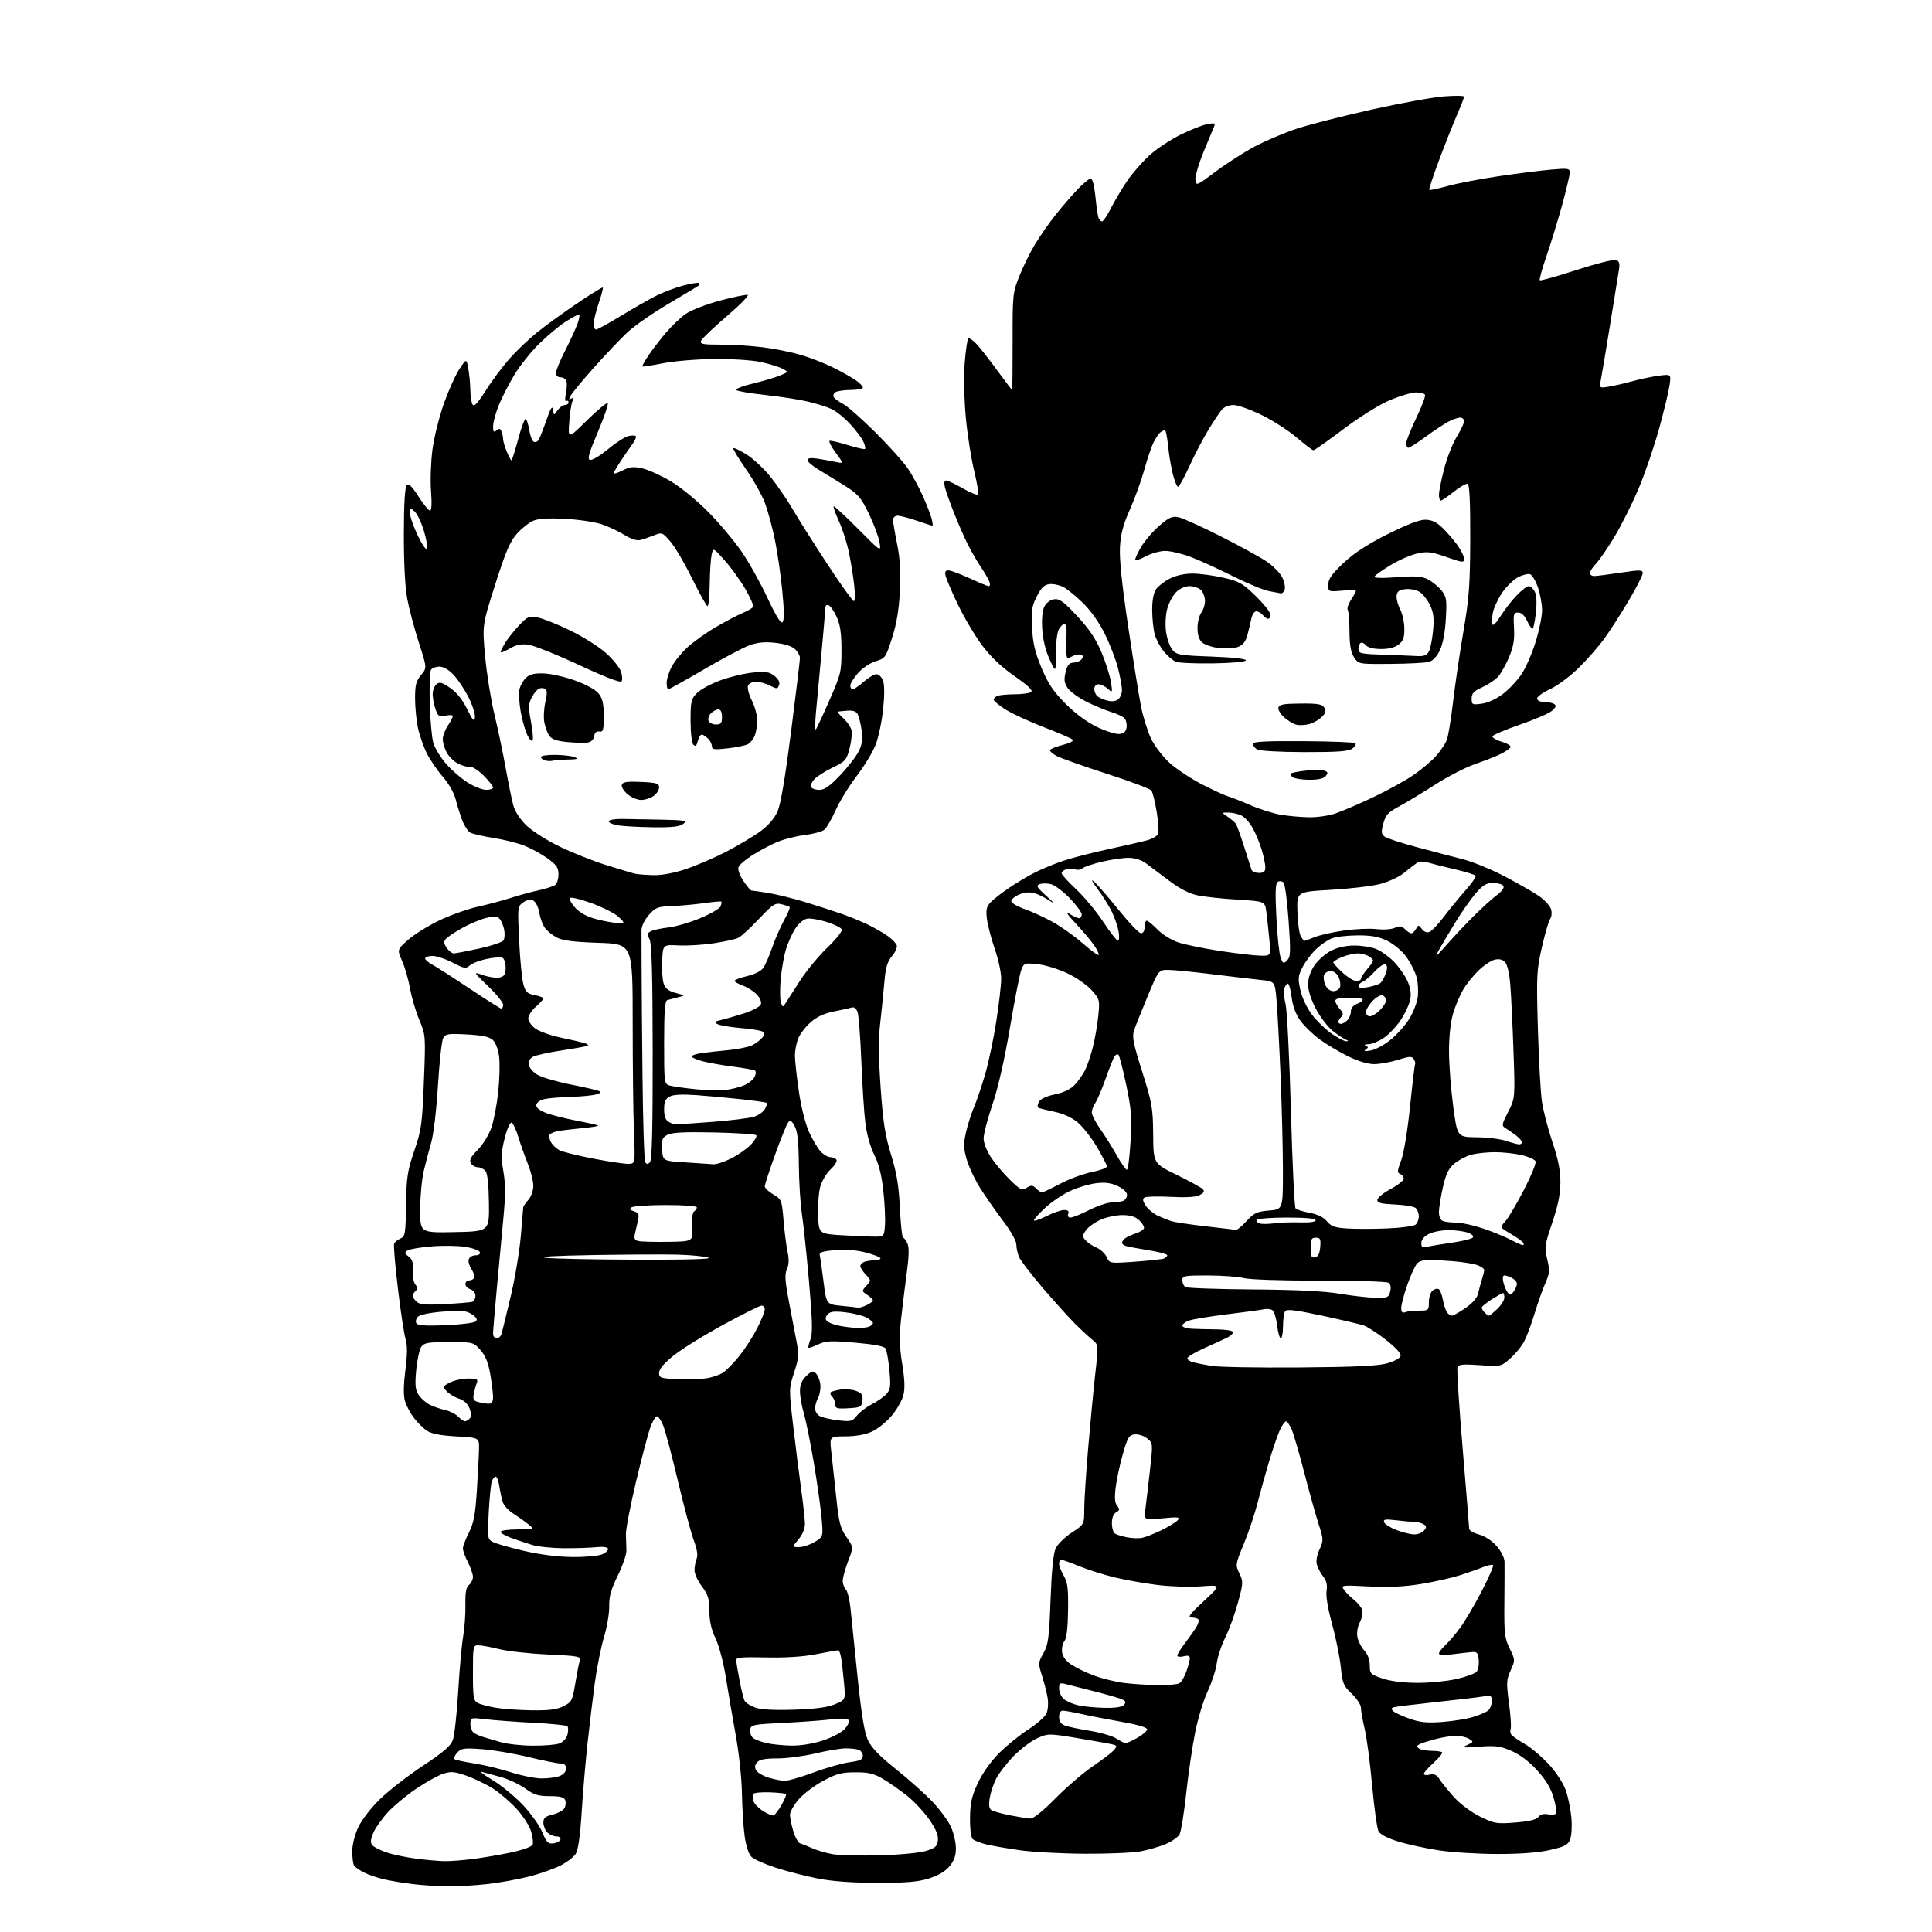 <?xml version="1.0" encoding="UTF-8" standalone="no"?>
<svg 
  version="1.1" 
  xmlns="http://www.w3.org/2000/svg" 
  xmlns:xlink="http://www.w3.org/1999/xlink" 
  xmlns:svg="http://www.w3.org/2000/svg"
  xmlns:rdf="http://www.w3.org/1999/02/22-rdf-syntax-ns#"
  xmlns:cc="http://creativecommons.org/ns#"
  xmlns:dc="http://purl.org/dc/elements/1.1/"
  viewBox="0 0 768 768"
  width="768"
  height="768"
>
<style>svg {background-color: white; }</style>"
<path stroke="none" fill="black" fill-rule="evenodd" d="M177.50,749.86C173.65,749.79 167.57,749.38 164.00,748.95C160.43,748.52 155.32,747.67 152.65,747.06C149.98,746.45 146.38,745.22 144.65,744.33C142.92,743.45 141.17,742.22 140.77,741.61C140.36,741.00 140.03,738.48 140.03,736.00C140.02,733.35 141.00,729.40 142.40,726.40C143.77,723.44 147.43,718.71 151.09,715.15C154.57,711.77 162.24,705.81 168.14,701.91C176.29,696.52 179.15,694.05 180.02,691.66C180.65,689.92 181.60,681.30 182.13,672.50C182.65,663.70 183.54,653.80 184.11,650.50C184.68,647.20 185.08,641.54 185.01,637.92C184.91,633.06 185.28,631.01 186.44,630.05C187.30,629.34 188.00,627.89 188.00,626.84C188.00,625.78 187.10,623.16 186.00,621.00C184.90,618.84 184.00,616.38 184.00,615.52C184.00,614.66 185.08,611.83 186.40,609.23C188.32,605.42 188.94,602.16 189.56,592.50C189.98,585.90 190.37,578.48 190.41,576.00C190.50,571.50 190.50,571.50 181.45,571.00C175.23,570.66 171.57,569.96 169.76,568.77C168.32,567.82 165.96,565.50 164.53,563.62C163.09,561.74 161.49,558.71 160.97,556.88C160.34,554.69 160.40,550.54 161.14,544.71C161.96,538.32 161.98,534.85 161.20,532.19C160.60,530.16 159.23,521.10 158.16,512.06C157.08,503.02 156.41,495.09 156.66,494.44C156.91,493.79 158.04,492.84 159.17,492.34C161.06,491.49 161.24,490.47 161.41,478.96C161.58,467.95 161.96,465.45 164.68,457.47C167.52,449.18 167.82,446.95 168.50,429.96C169.22,411.65 169.20,411.42 166.70,405.47C165.31,402.17 163.65,396.55 163.01,392.99C162.37,389.42 160.95,384.48 159.85,382.00C157.86,377.50 157.86,377.50 162.14,373.68C164.50,371.57 170.04,368.10 174.46,365.97C178.88,363.83 185.88,361.34 190.00,360.42C194.12,359.51 199.97,357.95 203.00,356.95C206.03,355.95 210.97,354.60 214.00,353.94C217.03,353.28 220.06,352.29 220.75,351.75C221.44,351.20 222.00,349.31 222.00,347.55C222.00,344.91 221.23,343.79 217.65,341.21C215.25,339.49 211.09,337.22 208.40,336.16C205.70,335.10 200.19,333.72 196.13,333.09C192.08,332.46 187.96,331.51 186.97,330.98C185.98,330.46 184.48,328.11 183.62,325.76C182.77,323.42 181.60,319.65 181.03,317.39C180.46,315.11 178.22,311.26 176.02,308.76C173.83,306.27 170.95,302.04 169.62,299.37C168.30,296.69 166.72,292.12 166.11,289.20C165.50,286.29 165.00,281.03 165.00,277.53C165.00,272.28 165.42,270.66 167.38,268.33C169.75,265.50 169.75,265.50 166.50,255.43C164.71,249.89 162.62,242.02 161.87,237.93C161.02,233.31 160.51,223.59 160.54,212.26C160.56,200.23 160.95,193.65 161.69,192.91C162.51,192.09 163.75,193.27 166.39,197.40C168.36,200.48 170.42,203.00 170.96,203.00C171.56,203.00 171.71,200.06 171.34,195.25C171.01,190.99 171.27,183.52 171.92,178.65C172.57,173.78 174.64,165.50 176.51,160.26C178.39,155.01 181.16,148.87 182.67,146.61C185.42,142.50 185.42,142.50 186.15,146.50C186.56,148.70 186.92,152.53 186.96,155.00C187.00,157.47 187.41,160.10 187.87,160.83C188.48,161.78 189.94,160.22 193.03,155.33C195.40,151.57 199.62,145.90 202.41,142.73C205.20,139.56 210.19,134.79 213.49,132.14C216.80,129.48 223.94,124.30 229.38,120.62C234.81,116.93 239.42,114.09 239.63,114.30C239.84,114.50 239.10,117.29 238.00,120.49C236.90,123.69 236.00,127.37 236.00,128.66C236.00,129.95 236.42,131.00 236.94,131.00C237.46,131.00 241.85,128.59 246.69,125.64C251.54,122.69 257.85,119.09 260.73,117.63C263.61,116.17 268.53,114.32 271.66,113.50C274.79,112.69 277.57,112.24 277.84,112.51C278.11,112.78 278.15,113.18 277.92,113.41C277.69,113.63 272.33,116.86 266.02,120.58C259.71,124.30 252.33,129.41 249.62,131.92C246.91,134.44 240.92,140.73 236.31,145.89C231.69,151.05 227.44,156.17 226.86,157.26C226.04,158.80 226.08,159.07 227.07,158.46C228.01,157.87 228.13,158.16 227.52,159.59C227.07,160.64 226.50,164.43 226.26,168.00C225.81,174.50 225.81,174.50 233.37,167.05C237.54,162.96 241.23,159.90 241.59,160.26C241.94,160.61 240.18,165.76 237.66,171.70C233.99,180.36 233.38,182.57 234.59,182.83C235.42,183.02 238.61,181.10 241.68,178.57C244.75,176.04 248.35,173.70 249.68,173.37C251.01,173.03 252.36,173.03 252.69,173.35C253.01,173.68 252.53,174.97 251.61,176.22C250.69,177.48 248.61,180.50 246.97,182.95C245.34,185.39 244.00,187.70 244.00,188.09C244.00,188.47 245.58,187.98 247.50,187.00C250.33,185.56 251.82,185.40 255.25,186.16C257.59,186.67 262.65,188.96 266.50,191.23C270.46,193.57 276.98,198.88 281.50,203.46C285.90,207.91 291.87,215.01 294.77,219.23C297.68,223.45 302.30,231.72 305.06,237.62C308.44,244.86 310.39,248.01 311.07,247.33C311.76,246.64 311.73,242.61 310.98,234.91C310.37,228.63 309.03,219.45 308.02,214.50C307.00,209.55 305.22,202.99 304.07,199.91C302.92,196.84 299.52,190.79 296.51,186.47C293.51,182.15 291.25,178.41 291.51,178.16C291.76,177.90 294.11,179.02 296.72,180.63C299.33,182.24 303.62,186.24 306.25,189.51C308.88,192.77 312.88,198.61 315.13,202.47C317.38,206.34 323.56,216.11 328.86,224.19C334.16,232.27 338.90,238.91 339.38,238.94C339.87,238.97 339.95,236.21 339.57,232.75C339.19,229.31 338.25,223.43 337.48,219.67C336.71,215.92 334.93,210.34 333.52,207.27C332.12,204.20 331.16,201.51 331.39,201.28C331.62,201.05 335.96,205.06 341.05,210.18C350.29,219.50 350.29,219.50 349.61,215.50C349.23,213.30 347.32,208.20 345.37,204.17C342.24,197.73 341.09,196.39 335.95,193.17C332.73,191.15 328.05,188.28 325.55,186.79C323.05,185.30 321.00,183.55 321.00,182.91C321.00,182.12 322.24,181.92 324.75,182.29C326.81,182.60 330.06,183.18 331.96,183.59C335.42,184.33 335.42,184.33 332.18,179.93C330.40,177.50 329.32,175.39 329.80,175.23C330.27,175.08 333.53,175.84 337.03,176.93C340.54,178.03 343.62,178.71 343.87,178.46C344.12,178.21 343.81,176.88 343.18,175.51C342.56,174.13 340.22,171.02 337.98,168.60C335.75,166.17 332.42,163.48 330.59,162.61C328.76,161.74 324.40,160.38 320.88,159.57C317.37,158.77 309.77,157.61 304.00,156.99C298.23,156.37 293.13,155.50 292.68,155.06C292.22,154.61 295.15,153.46 299.18,152.49C303.20,151.53 308.07,150.09 310.00,149.30C313.50,147.86 313.50,147.86 311.00,146.54C309.62,145.82 305.80,144.64 302.50,143.92C299.13,143.18 291.02,142.65 284.00,142.71C277.12,142.77 267.94,143.53 263.57,144.40C259.21,145.26 255.51,145.84 255.35,145.68C255.18,145.52 256.24,143.61 257.68,141.44C259.13,139.27 262.22,135.23 264.56,132.45C266.90,129.68 270.54,126.21 272.65,124.74C274.77,123.28 280.91,120.91 286.30,119.47C291.69,118.04 296.61,117.04 297.23,117.24C297.85,117.45 294.05,121.30 288.79,125.81C283.52,130.31 278.96,134.67 278.64,135.50C278.15,136.76 279.38,137.00 286.31,137.00C290.84,137.00 298.37,137.46 303.03,138.02C307.69,138.58 314.63,139.98 318.46,141.12C322.30,142.26 328.15,144.55 331.46,146.22C334.78,147.89 338.74,150.13 340.25,151.19C341.76,152.26 343.00,153.56 343.00,154.07C343.00,154.58 340.86,155.01 338.25,155.02C335.64,155.02 332.88,155.42 332.12,155.90C331.36,156.38 331.05,157.28 331.44,157.90C331.82,158.51 333.48,159.71 335.13,160.57C336.79,161.42 342.54,166.48 347.91,171.81C353.29,177.14 359.12,183.63 360.88,186.22C362.63,188.82 365.32,193.77 366.87,197.22C368.41,200.68 369.98,204.74 370.36,206.25C370.73,207.76 370.87,209.00 370.68,209.00C370.48,209.00 367.70,208.10 364.50,207.00C361.30,205.90 357.86,205.00 356.84,205.00C355.80,205.00 355.00,205.71 355.00,206.65C355.00,207.56 355.73,211.90 356.62,216.31C357.79,222.07 358.10,227.28 357.72,234.91C357.35,242.37 356.43,247.89 354.61,253.59C352.11,261.41 351.89,261.72 348.10,262.85C345.89,263.52 342.84,265.55 341.09,267.55C339.39,269.48 338.00,271.73 338.00,272.53C338.00,273.34 338.43,274.00 338.97,274.00C339.50,274.00 341.47,272.65 343.35,271.00C345.23,269.35 347.50,268.00 348.41,268.00C349.31,268.00 350.48,269.14 351.01,270.53C351.62,272.13 351.64,276.32 351.07,281.80C350.58,286.60 349.26,292.94 348.14,295.88C347.02,298.82 343.63,304.45 340.60,308.41C337.58,312.36 333.79,318.50 332.20,322.05C330.61,325.60 328.58,329.10 327.69,329.84C326.80,330.58 323.20,331.54 319.69,331.98C316.19,332.41 311.11,333.74 308.42,334.93C305.72,336.13 301.42,338.45 298.85,340.10C296.28,341.75 293.90,343.82 293.56,344.70C293.21,345.63 294.03,347.96 295.49,350.16C296.88,352.27 298.36,354.00 298.76,354.01C299.17,354.01 302.19,354.45 305.48,354.99C308.78,355.53 315.30,357.14 319.98,358.57C324.67,360.00 331.20,362.11 334.50,363.25C337.80,364.39 342.73,366.43 345.45,367.78C348.17,369.13 351.64,371.15 353.15,372.27C354.67,373.39 356.15,374.95 356.46,375.75C356.76,376.55 355.92,378.49 354.59,380.07C352.68,382.35 352.04,384.56 351.52,390.72C351.15,395.00 350.41,402.32 349.87,407.00C349.18,412.94 349.24,420.63 350.08,432.50C351.04,446.16 351.85,451.37 354.21,459.00C356.46,466.27 357.28,471.26 357.72,480.25C358.04,486.71 358.61,492.00 358.99,492.00C359.37,492.00 360.14,493.02 360.71,494.26C361.43,495.84 361.35,499.35 360.45,506.01C359.74,511.23 358.73,519.51 358.19,524.41C357.44,531.24 357.54,535.41 358.64,542.19C359.68,548.65 359.79,552.08 359.05,554.83C358.49,556.91 356.36,560.56 354.32,562.94C352.28,565.32 348.79,568.10 346.56,569.11C344.00,570.27 340.14,570.96 336.12,570.98C329.74,571.00 329.74,571.00 330.47,577.25C330.87,580.69 331.75,588.76 332.42,595.18C333.47,605.25 334.02,607.42 336.45,610.93C339.28,615.01 339.28,615.01 337.14,620.59C335.96,623.66 335.00,627.17 335.00,628.39C335.00,629.61 335.56,631.16 336.24,631.84C336.93,632.53 337.78,636.10 338.14,639.79C338.50,643.48 339.75,655.73 340.93,667.00C342.44,681.52 343.62,688.73 344.99,691.70C346.38,694.71 349.56,698.00 356.21,703.32C361.32,707.39 367.88,713.26 370.79,716.35C373.70,719.44 376.96,723.89 378.02,726.23C379.08,728.58 379.97,732.38 379.98,734.67C379.99,737.72 379.30,739.67 377.41,741.92C375.72,743.94 372.88,745.60 369.16,746.75C364.80,748.10 360.06,748.49 348.50,748.46C338.44,748.43 330.64,747.85 324.82,746.69C320.04,745.74 312.62,743.82 308.32,742.42C304.02,741.03 299.69,739.09 298.70,738.12C297.61,737.04 296.55,733.81 296.01,729.92C295.51,726.39 295.04,718.77 294.94,713.00C294.85,707.08 293.75,696.82 292.42,689.50C291.13,682.35 289.36,672.01 288.49,666.51C287.63,661.01 285.82,654.19 284.46,651.32C282.74,647.70 281.99,644.37 281.97,640.31C281.95,635.44 281.46,633.87 278.97,630.57C277.34,628.41 276.03,625.49 276.07,624.07C276.11,622.66 276.50,620.60 276.95,619.50C277.46,618.21 277.07,615.72 275.85,612.50C274.80,609.75 271.95,599.09 269.51,588.82C267.08,578.54 264.41,568.53 263.59,566.57C262.77,564.60 261.67,563.00 261.13,563.00C260.60,563.00 259.45,564.91 258.57,567.25C257.70,569.59 255.11,579.38 252.83,589.00C250.54,598.62 248.73,608.08 248.81,610.00C248.89,611.92 248.98,614.79 249.01,616.36C249.04,617.94 247.49,622.44 245.56,626.36C242.87,631.84 242.09,634.66 242.17,638.50C242.23,641.25 241.31,646.72 240.13,650.66C238.94,654.59 237.31,662.69 236.49,668.66C235.68,674.62 234.36,685.58 233.55,693.00C232.74,700.42 231.69,712.80 231.21,720.50C230.66,729.44 229.83,735.34 228.92,736.84C228.14,738.12 225.41,740.24 222.85,741.55C220.29,742.86 214.66,744.84 210.35,745.95C206.03,747.06 198.45,748.42 193.50,748.97C188.55,749.53 181.35,749.93 177.50,749.86zM176.50,739.84C178.70,739.90 183.88,739.51 188.00,738.98C192.12,738.46 199.03,737.27 203.34,736.35C207.89,735.37 211.42,734.08 211.73,733.26C212.03,732.48 211.76,730.13 211.12,728.02C210.49,725.91 207.96,721.95 205.49,719.20C203.02,716.46 198.80,712.80 196.10,711.06C193.40,709.33 188.63,707.02 185.50,705.91C180.63,704.20 179.26,704.09 176.15,705.11C174.14,705.76 169.35,708.42 165.50,711.01C161.65,713.61 156.55,717.84 154.17,720.42C151.79,723.01 149.18,726.71 148.37,728.65C147.27,731.29 147.18,732.51 148.03,733.53C148.65,734.28 151.26,735.58 153.83,736.43C156.40,737.28 161.65,738.37 165.50,738.86C169.35,739.35 174.30,739.79 176.50,739.84zM349.50,737.53C357.43,737.33 365.45,736.57 368.00,735.80C371.80,734.64 372.55,733.98 372.83,731.58C373.06,729.58 372.06,727.15 369.44,723.35C367.39,720.38 363.42,716.11 360.61,713.87C357.80,711.63 353.48,708.61 351.00,707.15C347.36,705.01 345.25,704.50 340.00,704.52C334.52,704.53 332.50,705.07 327.17,707.95C323.69,709.82 319.31,713.16 317.42,715.36C315.54,717.56 314.01,720.29 314.02,721.43C314.02,722.57 314.63,725.50 315.36,727.95C316.09,730.39 317.32,732.57 318.10,732.79C318.87,733.00 321.01,733.86 322.86,734.69C324.71,735.52 328.31,736.58 330.86,737.05C333.41,737.51 341.80,737.73 349.50,737.53zM431.07,736.89C421.95,736.84 410.45,736.21 405.50,735.51C400.55,734.81 394.53,733.77 392.13,733.20C389.73,732.63 387.25,731.65 386.63,731.03C385.98,730.37 385.54,726.81 385.60,722.57C385.68,716.63 386.28,714.01 388.73,708.76C390.57,704.83 393.89,700.16 397.16,696.89C400.13,693.93 405.33,689.70 408.73,687.51C412.12,685.31 415.38,682.45 415.98,681.15C416.57,679.86 416.79,677.15 416.48,675.15C416.17,673.14 415.17,669.15 414.26,666.28C412.65,661.19 412.66,660.95 414.78,657.17C416.70,653.76 417.04,651.21 417.61,635.90C418.03,624.35 418.72,617.49 419.64,615.50C420.41,613.85 423.28,611.03 426.02,609.24C431.00,605.98 431.00,605.98 431.00,599.92C431.00,596.58 431.70,585.68 432.56,575.68C433.41,565.68 434.69,552.34 435.39,546.03C436.68,534.56 436.68,534.56 434.16,532.53C432.78,531.41 429.82,528.68 427.58,526.46C425.33,524.24 419.56,517.84 414.73,512.24C409.91,506.63 405.53,500.88 404.98,499.46C404.44,498.03 404.00,495.84 404.00,494.58C404.00,493.33 401.77,489.35 399.05,485.75C396.32,482.16 392.26,476.37 390.02,472.90C387.77,469.43 385.22,464.13 384.35,461.13C383.00,456.50 382.95,454.81 383.99,450.15C384.67,447.12 386.11,442.59 387.19,440.07C388.27,437.56 390.26,431.68 391.62,427.00C392.99,422.32 394.97,412.88 396.04,406.00C397.11,399.12 397.98,391.51 397.99,389.08C398.00,386.64 396.87,381.37 395.49,377.37C394.10,373.36 392.69,368.04 392.35,365.53C391.85,361.87 392.10,360.55 393.61,358.86C394.65,357.70 397.98,355.07 401.00,353.02C404.02,350.96 408.75,348.15 411.50,346.78C414.25,345.40 419.20,343.36 422.50,342.24C425.80,341.11 433.90,339.02 440.50,337.59C447.10,336.17 454.14,334.54 456.15,333.99C458.15,333.43 460.06,332.29 460.38,331.44C460.71,330.59 460.45,326.66 459.80,322.70C459.16,318.74 458.20,314.93 457.69,314.24C457.17,313.55 449.21,310.56 440.01,307.59C430.80,304.62 421.85,301.45 420.10,300.55C418.36,299.65 417.17,298.54 417.45,298.08C417.73,297.62 420.07,296.72 422.63,296.07C425.34,295.39 426.92,294.53 426.40,294.02C425.90,293.53 420.75,291.31 414.95,289.07C409.15,286.84 402.29,283.67 399.70,282.03C397.12,280.39 395.00,278.63 395.00,278.13C395.00,277.63 395.71,276.94 396.58,276.61C397.45,276.27 400.49,275.99 403.33,275.98C406.17,275.98 409.10,275.59 409.83,275.13C410.79,274.52 408.93,272.72 403.24,268.73C397.81,264.93 393.72,261.02 390.22,256.29C387.41,252.50 383.08,245.15 380.60,239.95C378.12,234.75 375.96,229.60 375.80,228.50C375.57,226.99 375.99,226.58 377.50,226.81C378.60,226.99 382.36,228.45 385.86,230.06C389.36,231.68 392.61,233.00 393.08,233.00C393.55,233.00 393.65,232.21 393.30,231.25C392.95,230.29 391.45,227.70 389.97,225.50C388.48,223.30 386.14,219.25 384.76,216.50C383.37,213.75 380.91,208.12 379.27,204.00C377.64,199.88 376.00,195.26 375.63,193.75C375.20,191.96 375.36,191.00 376.11,191.00C376.74,191.00 379.70,192.40 382.69,194.11C385.67,195.82 388.40,196.93 388.75,196.58C389.10,196.23 388.42,192.02 387.25,187.22C386.07,182.43 384.59,172.94 383.94,166.13C383.27,158.97 383.08,149.82 383.48,144.39C383.87,139.22 384.53,134.79 384.94,134.54C385.35,134.28 386.83,135.29 388.22,136.79C389.61,138.28 393.29,142.99 396.41,147.25C399.53,151.51 402.19,155.00 402.32,155.00C402.45,155.00 402.54,146.34 402.53,135.75C402.50,117.05 402.58,116.30 405.25,109.63C406.76,105.85 409.60,100.12 411.57,96.89C413.53,93.66 417.20,88.43 419.72,85.26C422.25,82.09 426.14,77.59 428.37,75.25C430.59,72.91 432.94,71.00 433.58,71.00C434.29,71.00 435.01,73.77 435.44,78.10C435.83,82.01 436.38,85.83 436.68,86.60C436.97,87.37 437.61,88.00 438.09,88.00C438.57,88.00 440.16,85.64 441.62,82.75C443.08,79.86 445.98,74.98 448.07,71.90C450.16,68.82 454.20,64.21 457.04,61.65C459.88,59.10 465.43,55.43 469.36,53.50C473.28,51.58 478.04,49.70 479.92,49.34C482.64,48.82 483.21,48.97 482.71,50.09C482.37,50.87 480.46,55.45 478.48,60.27C476.50,65.10 475.01,70.16 475.19,71.53C475.49,73.95 475.71,73.85 483.25,68.20C487.51,65.00 494.48,60.53 498.75,58.26C503.01,55.99 510.55,52.79 515.50,51.15C520.45,49.52 533.83,46.10 545.24,43.56C556.65,41.02 569.59,38.66 573.99,38.32C578.40,37.98 582.00,38.03 582.00,38.43C582.00,38.84 580.70,42.17 579.11,45.83C577.52,49.50 574.32,57.59 572.00,63.80C569.67,70.02 567.94,75.28 568.15,75.49C568.36,75.69 571.62,75.01 575.39,73.96C579.16,72.91 588.16,71.18 595.37,70.10C602.59,69.02 611.99,67.83 616.25,67.45C623.40,66.82 624.00,66.91 623.99,68.63C623.99,69.66 622.63,75.45 620.97,81.50C619.31,87.55 616.52,96.64 614.77,101.71C613.02,106.77 611.81,111.14 612.08,111.42C612.36,111.69 618.94,109.85 626.70,107.32C634.47,104.79 641.56,103.00 642.46,103.35C643.68,103.81 643.96,104.80 643.56,107.24C643.27,109.03 641.69,118.83 640.05,129.00C638.41,139.18 636.76,149.03 636.38,150.90C635.69,154.31 635.69,154.31 639.59,153.68C641.74,153.33 645.94,152.37 648.92,151.54C651.91,150.70 656.59,149.73 659.33,149.36C664.31,148.70 664.31,148.70 663.69,153.10C663.35,155.52 661.48,163.30 659.52,170.40C657.57,177.49 653.91,188.17 651.40,194.14C648.88,200.10 644.59,208.69 641.86,213.24C639.13,217.78 635.79,222.65 634.45,224.05C633.10,225.46 632.00,227.15 632.00,227.80C632.00,228.46 632.79,228.99 633.75,228.98C634.71,228.97 639.44,228.36 644.25,227.64C652.04,226.47 653.00,226.49 653.00,227.87C653.00,228.72 650.45,233.71 647.32,238.96C644.20,244.21 639.85,250.97 637.64,254.00C635.44,257.02 630.90,262.20 627.54,265.50C624.19,268.80 619.10,272.59 616.23,273.92C613.35,275.25 611.00,276.94 611.00,277.67C611.00,278.45 612.14,279.01 613.75,279.02C615.26,279.02 617.07,279.39 617.77,279.84C618.75,280.46 618.56,281.09 617.00,282.50C615.87,283.53 610.14,286.01 604.27,288.03C598.40,290.05 593.45,292.15 593.27,292.69C593.09,293.23 594.77,294.21 597.00,294.88C599.23,295.55 600.79,296.53 600.47,297.06C600.14,297.58 598.47,298.74 596.75,299.63C595.02,300.52 590.49,302.31 586.67,303.61C582.85,304.91 575.62,308.61 570.61,311.83C565.60,315.05 559.14,318.96 556.25,320.51C551.79,322.90 550.83,323.93 549.90,327.36C548.98,330.78 549.07,331.58 550.47,332.60C551.37,333.26 557.15,335.15 563.31,336.79C569.46,338.44 577.65,340.58 581.50,341.56C585.35,342.54 592.77,345.58 598.00,348.31C603.23,351.05 609.41,354.59 611.74,356.18C614.07,357.78 616.26,360.20 616.60,361.56C616.94,362.91 616.77,364.58 616.22,365.26C615.67,365.94 614.21,370.95 612.96,376.38C610.83,385.65 610.73,387.66 611.33,408.88C611.69,421.32 612.41,434.43 612.95,438.00C613.48,441.57 615.36,448.77 617.11,454.00C619.42,460.86 620.30,465.30 620.28,470.00C620.27,474.64 619.35,479.21 617.05,486.00C614.04,494.88 613.91,495.83 615.04,500.58C616.10,505.08 616.02,506.18 614.29,510.08C613.22,512.51 611.32,517.87 610.07,521.99C608.82,526.11 606.97,531.10 605.96,533.08C604.95,535.07 602.43,538.17 600.37,539.98C596.62,543.27 596.62,543.27 588.26,542.68C581.62,542.21 579.79,542.38 579.37,543.49C579.07,544.26 579.99,558.75 581.42,575.70C582.85,592.64 584.01,607.05 584.01,607.71C584.00,608.38 585.76,609.40 587.91,609.98C590.25,610.61 593.06,612.44 594.91,614.55C596.65,616.53 598.03,619.26 598.07,620.78C598.11,622.28 598.08,629.62 598.01,637.09C597.89,649.29 598.10,651.15 600.11,655.29C602.33,659.86 602.33,659.94 600.50,664.00C598.83,667.71 598.76,668.94 599.83,676.95C600.48,681.82 600.79,686.41 600.52,687.15C600.24,687.89 600.35,688.97 600.76,689.55C601.17,690.12 603.58,691.80 606.12,693.26C608.66,694.73 613.00,698.40 615.76,701.43C618.67,704.61 621.48,708.95 622.44,711.71C623.34,714.35 624.34,719.20 624.64,722.50C624.95,725.80 624.73,729.70 624.16,731.16C623.28,733.41 622.07,734.05 616.11,735.41C611.52,736.45 604.36,737.00 595.30,736.99C587.71,736.99 577.23,736.34 572.00,735.55C566.77,734.76 559.47,733.17 555.77,732.02C551.61,730.73 548.63,729.18 547.98,727.97C547.40,726.89 546.27,718.69 545.45,709.75C544.64,700.81 543.31,690.71 542.49,687.29C541.67,683.88 541.00,680.11 541.00,678.91C541.00,677.70 539.38,675.21 537.36,673.30C534.05,670.18 533.66,669.23 532.99,662.69C532.59,658.73 531.03,651.04 529.53,645.58C527.85,639.50 527.00,634.39 527.33,632.38C527.70,630.10 527.31,628.38 526.07,626.80C525.08,625.53 523.94,623.44 523.54,622.14C523.06,620.63 523.41,618.41 524.51,615.98C526.15,612.34 526.14,611.92 524.17,605.84C523.05,602.35 520.51,593.28 518.54,585.67C516.57,578.07 514.32,570.30 513.53,568.42C512.75,566.54 511.70,565.00 511.20,565.00C510.71,565.00 509.56,566.69 508.64,568.75C507.73,570.81 505.85,576.33 504.46,581.00C503.07,585.67 501.01,593.10 499.88,597.50C498.76,601.90 496.30,609.21 494.43,613.74C491.08,621.82 491.05,622.04 492.68,625.45C494.25,628.76 494.22,629.32 492.07,637.18C490.83,641.72 488.57,647.92 487.05,650.97C485.53,654.01 484.00,658.65 483.66,661.28C483.31,663.91 481.70,668.86 480.08,672.28C478.46,675.70 476.23,683.00 475.12,688.50C474.01,694.00 472.40,704.95 471.54,712.84C470.68,720.73 469.49,728.08 468.91,729.16C468.33,730.24 465.89,731.97 463.49,733.00C461.09,734.03 456.54,735.35 453.38,735.94C450.22,736.52 440.18,736.95 431.07,736.89zM219.92,732.78C221.26,732.63 222.53,731.94 222.76,731.25C222.99,730.53 222.32,730.00 221.15,730.00C220.05,730.00 218.44,729.29 217.57,728.43C216.71,727.56 216.00,725.81 216.00,724.53C216.00,722.67 216.74,722.02 219.65,721.34C221.66,720.86 223.75,719.75 224.31,718.87C224.86,717.99 225.04,716.54 224.69,715.64C224.21,714.39 222.73,714.00 218.52,714.00C213.94,714.00 212.26,713.48 208.81,710.97C206.51,709.31 202.12,707.25 199.06,706.40C196.00,705.54 192.60,704.61 191.50,704.33C190.40,704.06 192.37,705.55 195.87,707.66C199.37,709.77 204.81,714.26 207.97,717.63C211.12,720.99 214.55,725.85 215.60,728.41C217.20,732.33 217.88,733.02 219.92,732.78zM602.45,724.47C607.92,724.03 610.76,723.34 611.55,722.27C612.29,721.25 613.62,720.89 615.37,721.22C616.84,721.50 618.29,721.34 618.59,720.85C618.89,720.37 618.43,717.54 617.56,714.56C616.46,710.76 614.50,707.52 611.01,703.71C607.82,700.21 604.17,697.46 600.81,696.01C596.36,694.10 594.45,693.85 588.04,694.33C581.54,694.83 580.87,694.74 583.21,693.67C585.81,692.48 585.84,692.38 583.97,691.22C582.90,690.55 580.56,690.01 578.76,690.01C576.97,690.02 573.18,690.64 570.34,691.40C567.50,692.15 564.64,693.10 563.98,693.51C563.08,694.07 563.12,694.46 564.14,695.11C564.89,695.58 567.11,695.98 569.08,695.98C571.05,695.99 572.93,696.26 573.25,696.58C573.57,696.90 572.07,698.75 569.91,700.70C567.76,702.64 566.00,704.64 566.00,705.14C566.00,705.63 567.05,705.77 568.34,705.45C570.15,705.00 571.09,705.49 572.47,707.60C573.46,709.10 576.11,712.35 578.38,714.81C580.65,717.29 585.19,720.60 588.50,722.21C594.10,724.92 595.03,725.07 602.45,724.47zM409.52,722.90C410.81,722.96 414.47,720.04 419.52,714.91C423.91,710.46 430.66,704.66 434.53,702.03C438.40,699.39 442.16,696.51 442.89,695.63C444.00,694.29 444.00,693.95 442.86,693.58C442.11,693.33 435.93,692.21 429.13,691.07C416.84,689.03 416.72,689.03 412.36,690.96C409.94,692.03 405.71,695.22 402.95,698.05C400.20,700.88 397.07,704.91 396.00,707.00C394.93,709.10 393.77,712.60 393.42,714.78C392.97,717.60 393.18,718.99 394.14,719.59C394.89,720.05 398.20,720.96 401.50,721.62C404.80,722.27 408.41,722.85 409.52,722.90zM307.50,721.65C308.05,721.48 309.49,719.59 310.70,717.45C311.90,715.31 312.70,713.37 312.47,713.14C312.24,712.91 309.33,712.61 306.01,712.48C302.69,712.35 299.72,712.64 299.42,713.13C299.12,713.62 299.15,714.88 299.48,715.94C299.82,717.00 301.53,718.78 303.30,719.91C305.06,721.04 306.95,721.82 307.50,721.65zM311.86,707.92C313.16,707.97 318.34,706.47 323.36,704.60C328.39,702.74 334.86,700.89 337.75,700.51C341.88,699.96 343.00,699.43 343.00,698.01C343.00,697.02 342.29,695.94 341.42,695.61C340.55,695.27 338.19,695.00 336.17,695.01C334.15,695.01 328.76,695.91 324.19,697.01C319.61,698.10 312.81,699.00 309.06,699.00C304.06,699.00 301.89,699.42 300.93,700.58C299.98,701.73 299.90,702.63 300.67,703.83C301.24,704.75 303.47,706.03 305.61,706.67C307.75,707.32 310.56,707.88 311.86,707.92zM215.18,706.96C217.76,706.98 221.02,706.56 222.43,706.02C224.02,705.42 225.00,704.28 225.00,703.02C225.00,701.59 224.34,701.00 222.75,701.00C221.51,701.00 215.78,699.85 210.00,698.44C204.22,697.04 195.90,695.63 191.50,695.32C184.32,694.81 183.31,694.96 181.68,696.78C180.69,697.89 180.28,699.06 180.79,699.37C181.29,699.68 184.84,700.42 188.67,701.02C192.49,701.61 198.97,703.18 203.06,704.50C207.15,705.83 212.61,706.93 215.18,706.96zM211.68,693.93C216.19,693.97 221.01,693.57 222.41,693.04C223.87,692.48 225.22,690.98 225.59,689.49C225.95,688.07 225.92,686.59 225.54,686.20C225.15,685.82 219.14,685.20 212.17,684.84C205.20,684.48 196.69,683.86 193.25,683.45C187.04,682.72 187.00,682.73 187.00,685.24C187.00,686.62 187.56,688.20 188.25,688.73C188.94,689.27 190.62,690.04 192.00,690.45C193.38,690.86 196.53,691.79 199.00,692.53C201.47,693.26 207.18,693.90 211.68,693.93zM314.56,693.90C318.25,693.96 323.12,693.18 327.06,691.90C330.60,690.74 334.52,688.69 335.76,687.33C337.01,685.97 337.73,684.38 337.37,683.80C336.94,683.09 334.49,683.00 330.11,683.51C326.47,683.94 317.88,684.56 311.00,684.89C299.32,685.46 298.48,685.64 298.20,687.59C298.04,688.74 298.52,690.19 299.28,690.82C300.04,691.45 302.42,692.37 304.58,692.88C306.74,693.39 311.23,693.84 314.56,693.90zM447.36,692.93C447.84,692.97 449.98,692.02 452.11,690.82C454.25,689.61 456.00,688.09 456.00,687.43C456.00,686.70 452.21,685.57 446.25,684.53C440.89,683.59 433.66,682.19 430.19,681.41C426.72,680.64 423.23,680.00 422.44,680.00C421.57,680.00 421.00,681.00 421.00,682.52C421.00,684.23 421.74,685.33 423.28,685.92C424.54,686.39 429.01,687.34 433.22,688.02C437.43,688.70 442.14,690.06 443.69,691.05C445.24,692.04 446.89,692.89 447.36,692.93zM573.14,684.52C577.34,684.22 582.87,683.34 585.43,682.57C588.00,681.80 590.75,680.62 591.55,679.96C592.35,679.30 593.00,677.63 593.00,676.26C593.00,674.00 592.70,673.83 589.75,674.35C587.96,674.67 579.52,675.67 571.00,676.58C562.48,677.49 554.86,678.42 554.08,678.65C553.05,678.95 552.97,679.37 553.76,680.16C554.37,680.77 557.25,682.12 560.18,683.16C564.36,684.66 567.14,684.95 573.14,684.52zM211.50,679.88C218.25,679.97 221.37,679.56 223.98,678.25C227.25,676.61 227.54,676.06 228.67,669.25C229.33,665.26 230.13,661.16 230.45,660.15C231.00,658.44 230.07,658.26 217.77,657.68C210.47,657.34 201.80,656.39 198.50,655.57C195.20,654.74 191.49,654.06 190.25,654.04C188.05,654.00 188.00,654.25 188.00,664.96C188.00,674.78 188.20,676.04 189.93,676.96C190.99,677.53 194.26,678.39 197.18,678.88C200.11,679.37 206.55,679.82 211.50,679.88zM315.50,679.64C323.94,679.37 328.78,678.74 331.82,677.50C336.13,675.73 336.13,675.73 335.52,669.12C335.19,665.48 334.69,661.04 334.41,659.25C334.14,657.46 333.59,656.00 333.20,656.00C332.82,656.00 328.90,656.70 324.50,657.56C319.30,658.57 312.30,659.03 304.50,658.86C294.51,658.64 292.52,658.84 292.63,660.05C292.70,660.85 293.31,664.42 293.98,668.00C294.66,671.58 295.55,675.17 295.95,676.00C296.36,676.83 298.22,678.07 300.10,678.76C302.38,679.60 307.44,679.89 315.50,679.64zM439.13,678.90C443.63,678.97 446.12,678.56 446.89,677.63C447.80,676.54 447.46,676.04 445.27,675.23C443.74,674.67 438.68,673.25 434.00,672.08C429.32,670.91 424.49,669.68 423.25,669.36C421.37,668.86 421.00,669.17 421.00,671.23C421.00,672.58 421.81,674.42 422.80,675.32C423.79,676.22 426.38,677.36 428.55,677.87C430.72,678.38 435.48,678.84 439.13,678.90zM460.00,669.86C464.12,669.92 468.13,669.57 468.89,669.09C469.66,668.60 470.89,666.47 471.63,664.35C472.37,662.23 472.98,659.89 472.98,659.14C473.00,658.19 472.25,657.97 470.50,658.41C469.12,658.76 468.00,658.61 468.00,658.10C468.00,657.58 469.53,655.15 471.40,652.70C473.27,650.25 475.28,647.35 475.86,646.26C476.45,645.16 476.65,643.98 476.30,643.63C475.95,643.28 474.73,643.00 473.58,642.99C471.97,642.98 473.09,641.51 478.50,636.48C485.50,629.98 485.50,629.98 477.45,630.60C472.99,630.94 465.19,630.69 459.95,630.03C454.75,629.38 447.09,628.01 442.92,627.00C438.74,625.98 432.48,623.99 428.99,622.58C425.51,621.16 422.28,620.00 421.83,620.00C421.37,620.00 421.00,620.73 421.00,621.63C421.00,622.53 421.84,624.67 422.86,626.38C424.39,628.95 424.69,631.38 424.57,640.14C424.48,647.15 423.99,651.30 423.14,652.33C422.44,653.18 422.00,655.13 422.18,656.66C422.39,658.48 423.65,660.21 425.84,661.68C427.68,662.92 431.73,664.88 434.84,666.05C437.95,667.21 443.20,668.52 446.50,668.96C449.80,669.39 455.88,669.80 460.00,669.86zM563.30,668.96C568.14,668.98 575.20,668.30 578.98,667.44C582.77,666.58 586.37,665.25 587.00,664.50C587.62,663.75 587.99,661.64 587.82,659.82C587.54,656.96 587.16,656.53 585.00,656.73C583.62,656.85 580.14,657.25 577.25,657.62C574.08,658.02 572.00,657.90 572.00,657.31C572.00,656.78 573.17,655.26 574.59,653.92C576.02,652.59 578.67,649.48 580.49,647.00C582.31,644.52 586.11,638.06 588.94,632.63C591.77,627.19 593.82,622.49 593.50,622.17C593.18,621.85 591.48,622.18 589.71,622.89C587.95,623.61 583.83,625.06 580.58,626.12C577.32,627.18 570.34,628.76 565.08,629.63C558.31,630.74 552.19,631.04 544.22,630.64C533.22,630.08 532.97,630.12 534.29,632.00C535.03,633.06 536.82,634.85 538.26,635.99C539.70,637.12 541.16,638.92 541.49,639.98C541.83,641.03 541.41,643.24 540.56,644.88C539.62,646.71 539.25,649.02 539.62,650.86C539.95,652.51 541.18,654.89 542.36,656.16C543.71,657.60 544.50,659.76 544.50,661.98C544.50,665.31 544.77,665.59 549.50,667.21C552.66,668.29 557.73,668.93 563.30,668.96zM227.70,618.93C232.77,618.97 238.06,618.47 239.48,617.83C240.89,617.18 241.89,616.18 241.70,615.60C241.49,614.98 239.55,614.74 236.93,615.03C234.49,615.29 228.68,615.47 224.00,615.44C219.32,615.40 213.70,614.81 211.50,614.12C209.30,613.44 205.59,612.19 203.25,611.36C200.91,610.52 199.00,609.42 199.00,608.92C199.00,608.41 202.04,607.98 205.75,607.96C212.50,607.93 212.50,607.93 210.00,605.90C208.62,604.79 205.93,602.88 204.01,601.66C202.10,600.44 200.20,598.33 199.80,596.97C199.39,595.61 198.80,592.81 198.49,590.75C198.17,588.69 197.53,587.00 197.06,587.00C196.60,587.00 195.91,587.79 195.53,588.75C195.16,589.71 194.60,595.29 194.28,601.14C193.73,611.38 193.79,611.82 195.93,612.96C197.15,613.61 202.73,615.21 208.32,616.50C214.84,618.01 221.81,618.89 227.70,618.93zM317.66,615.00C319.22,614.99 322.02,614.06 323.88,612.93C327.26,610.87 327.26,610.87 326.57,603.18C326.19,598.96 324.79,589.06 323.46,581.18C322.13,573.31 320.35,564.56 319.52,561.75C318.68,558.94 318.00,555.00 318.00,552.99C318.00,550.39 318.72,548.67 320.52,546.98C322.71,544.92 323.22,544.80 324.44,546.06C325.21,546.85 325.96,548.85 326.11,550.50C326.26,552.15 325.85,554.48 325.19,555.68C324.54,556.89 324.00,558.78 324.00,559.90C324.00,561.02 324.85,562.39 325.89,562.94C326.94,563.50 330.24,564.25 333.23,564.60C338.22,565.18 338.83,565.03 340.63,562.74C341.71,561.37 344.37,559.34 346.55,558.23C348.72,557.12 351.34,555.28 352.37,554.14C353.99,552.35 354.15,551.10 353.55,544.74C353.18,540.70 352.49,536.80 352.03,536.05C351.48,535.15 347.44,534.38 339.95,533.74C330.21,532.90 328.24,532.99 325.23,534.43C323.32,535.34 321.59,535.92 321.39,535.73C321.20,535.53 321.55,534.00 322.19,532.32C323.08,529.95 322.95,524.84 321.59,509.39C320.63,498.45 319.36,486.35 318.76,482.50C318.16,478.65 317.62,469.88 317.55,463.00C317.47,453.82 317.03,449.75 315.90,447.68C314.69,445.45 314.14,445.13 313.31,446.18C312.72,446.90 310.39,452.66 308.12,458.96C305.85,465.26 304.00,470.95 304.00,471.61C304.00,472.27 305.52,473.70 307.39,474.80C310.69,476.75 310.79,477.01 311.48,485.15C311.86,489.74 312.59,495.40 313.09,497.71C313.71,500.59 313.62,502.73 312.83,504.48C311.90,506.50 312.04,509.04 313.49,516.77C314.49,522.12 315.87,529.34 316.55,532.81C317.66,538.52 317.58,539.73 315.68,545.58C313.60,551.98 313.59,552.17 315.30,566.77C316.24,574.87 317.68,586.23 318.48,592.00C319.28,597.77 319.95,603.93 319.97,605.67C319.99,607.66 319.03,609.99 317.41,611.92C314.82,615.00 314.82,615.00 317.66,615.00zM453.96,611.33C455.31,611.07 458.81,609.69 461.73,608.26C464.65,606.83 467.57,605.02 468.21,604.25C469.20,603.05 468.29,602.95 462.05,603.56C454.73,604.29 454.73,604.29 455.31,599.89C455.63,597.48 456.44,590.59 457.11,584.59C458.33,573.69 458.33,573.68 455.99,571.79C454.69,570.74 452.51,570.03 451.08,570.20C448.79,570.47 448.26,571.35 446.35,578.00C445.16,582.12 443.88,588.10 443.50,591.28C442.99,595.43 443.16,597.49 444.10,598.62C445.19,599.94 445.13,600.35 443.70,601.15C442.62,601.75 442.00,603.34 442.00,605.49C442.00,607.36 442.55,609.22 443.22,609.63C443.88,610.05 446.02,610.71 447.97,611.10C449.91,611.49 452.61,611.59 453.96,611.33zM562.13,609.95C563.57,609.98 565.34,609.29 566.06,608.42C567.15,607.12 567.13,606.69 565.94,605.94C565.15,605.44 563.60,605.02 562.50,605.01C561.40,604.99 558.08,604.69 555.11,604.34C550.74,603.81 549.82,603.95 550.20,605.09C550.45,605.87 552.65,607.26 555.08,608.20C557.51,609.13 560.68,609.92 562.13,609.95zM184.80,565.00C185.24,565.00 186.09,564.51 186.68,563.92C187.46,563.14 187.45,562.01 186.67,559.92C185.95,558.02 184.47,556.65 182.40,555.97C180.66,555.39 178.47,554.07 177.53,553.03C175.90,551.23 175.96,551.07 178.86,549.57C180.53,548.71 183.77,548.00 186.06,548.00C189.61,548.00 190.12,548.26 189.54,549.75C189.16,550.71 188.62,552.67 188.33,554.11C187.91,556.22 188.25,556.84 190.15,557.34C191.44,557.69 193.29,557.98 194.25,557.99C195.48,558.00 196.00,557.21 196.00,555.33C196.00,553.86 195.49,549.76 194.88,546.21C194.07,541.60 192.95,538.86 190.96,536.63C188.19,533.53 188.06,533.50 178.50,533.50C170.29,533.50 168.64,533.77 167.50,535.34C166.76,536.34 165.84,540.51 165.46,544.58C164.90,550.58 165.08,552.47 166.39,554.48C167.29,555.84 169.25,557.59 170.76,558.36C172.27,559.13 175.01,560.08 176.85,560.48C178.70,560.88 181.06,562.06 182.10,563.10C183.15,564.15 184.36,565.00 184.80,565.00zM337.25,559.80C332.70,560.06 332.00,559.86 332.00,558.25C332.00,557.23 331.47,555.87 330.82,555.22C330.17,554.57 329.89,553.78 330.19,553.47C330.50,553.17 332.27,552.67 334.13,552.38C335.98,552.08 338.77,552.32 340.32,552.92C342.60,553.80 343.07,554.52 342.82,556.75C342.52,559.31 342.15,559.52 337.25,559.80zM280.66,547.92C282.95,547.60 285.99,546.58 287.40,545.66C288.82,544.73 291.82,541.64 294.08,538.79C296.33,535.94 299.48,531.01 301.09,527.83C302.69,524.66 304.00,521.37 304.00,520.53C304.00,519.69 303.43,519.00 302.74,519.00C302.04,519.00 295.18,522.43 287.49,526.62C279.79,530.81 270.91,536.33 267.75,538.87C263.90,541.98 262.01,544.23 262.00,545.71C262.00,547.75 262.53,547.93 269.25,548.21C273.24,548.37 278.37,548.24 280.66,547.92zM516.50,543.59C538.89,543.41 547.77,542.99 551.49,541.93C554.40,541.09 556.60,539.85 556.78,538.94C556.95,538.01 554.59,535.45 550.91,532.59C547.52,529.96 543.57,527.40 542.13,526.90C540.68,526.40 533.22,524.65 525.55,523.00C514.75,520.69 511.43,520.30 510.82,521.26C510.39,521.94 510.02,524.64 510.02,527.25C510.01,529.86 509.61,532.00 509.14,532.00C508.67,532.00 508.00,529.67 507.67,526.83C507.33,523.98 506.48,521.27 505.78,520.82C505.07,520.36 503.60,520.19 502.50,520.44C501.40,520.69 494.79,521.60 487.80,522.45C480.82,523.31 473.96,524.45 472.55,524.98C471.15,525.51 470.00,526.41 470.00,526.98C470.00,527.54 471.69,528.09 473.75,528.20C475.81,528.31 480.30,528.42 483.73,528.45C487.15,528.48 490.03,528.95 490.13,529.50C490.22,530.05 489.22,531.04 487.90,531.70C486.58,532.35 482.46,534.24 478.75,535.89C475.04,537.54 472.00,539.36 472.00,539.93C472.00,540.50 473.02,541.22 474.26,541.53C475.51,541.84 478.77,542.49 481.51,542.96C484.26,543.44 500.00,543.72 516.50,543.59zM197.43,532.00C198.22,532.00 199.09,531.21 199.37,530.25C199.64,529.29 201.25,522.72 202.94,515.66C204.63,508.60 206.45,497.80 207.00,491.66C207.54,485.52 207.99,480.23 207.99,479.90C208.00,479.57 208.90,478.27 210.00,477.00C211.13,475.69 212.00,473.26 212.00,471.38C212.00,469.56 211.04,465.69 209.87,462.79C208.70,459.88 206.99,455.06 206.08,452.07C205.17,449.08 203.94,446.48 203.34,446.28C202.74,446.08 201.53,448.83 200.61,452.50C199.22,458.02 199.14,460.15 200.10,465.66C200.96,470.61 200.96,475.24 200.09,484.37C199.46,491.04 198.28,503.67 197.47,512.43C196.66,521.19 196.00,529.18 196.00,530.18C196.00,531.18 196.64,532.00 197.43,532.00zM340.67,527.89C342.41,527.95 344.55,527.73 345.42,527.39C346.29,527.06 347.00,526.40 347.00,525.92C347.00,525.44 345.76,524.43 344.25,523.66C342.74,522.90 338.97,521.99 335.87,521.64C331.46,521.15 329.96,521.34 328.96,522.55C328.03,523.67 327.98,524.38 328.79,525.19C329.40,525.80 331.61,526.63 333.70,527.03C335.79,527.44 338.93,527.82 340.67,527.89zM177.16,526.80C183.15,526.55 188.54,525.86 189.13,525.27C189.91,524.49 189.46,523.69 187.56,522.45C185.33,520.98 183.55,520.82 176.22,521.38C170.97,521.78 166.98,522.60 166.14,523.43C165.38,524.19 165.10,525.36 165.52,526.03C166.06,526.91 169.26,527.12 177.16,526.80zM577.19,523.00C577.71,523.00 580.13,521.63 582.56,519.96C585.34,518.05 587.20,515.91 587.57,514.21C587.90,512.72 588.58,510.20 589.08,508.60C589.59,507.01 590.00,505.31 590.00,504.83C590.00,504.34 588.79,503.49 587.30,502.92C585.82,502.36 581.43,501.65 577.55,501.35C573.67,501.05 569.23,500.78 567.68,500.76C566.12,500.74 564.19,501.38 563.39,502.18C562.59,502.98 560.83,506.76 559.49,510.57C558.14,514.38 557.03,518.56 557.02,519.86C557.01,521.60 557.41,522.06 558.58,521.61C559.45,521.27 561.93,521.00 564.08,521.00C567.87,521.00 568.00,520.88 568.00,517.62C568.00,515.76 568.66,513.70 569.46,513.04C570.26,512.37 571.36,512.11 571.92,512.45C572.47,512.79 573.22,514.74 573.59,516.79C573.96,518.83 574.71,521.06 575.25,521.75C575.80,522.44 576.67,523.00 577.19,523.00zM591.90,523.00C592.17,523.00 593.65,521.79 595.20,520.31C596.74,518.84 598.00,516.81 598.00,515.81C598.00,514.82 597.77,514.00 597.48,514.00C597.19,514.00 595.17,515.13 592.98,516.51C590.79,517.89 589.00,519.38 589.00,519.81C589.00,520.25 589.54,521.14 590.20,521.80C590.86,522.46 591.62,523.00 591.90,523.00zM341.20,519.83C341.59,519.92 343.05,519.48 344.45,518.84C345.85,518.20 347.00,517.36 347.00,516.96C347.00,516.57 345.99,515.57 344.75,514.74C342.53,513.26 342.52,513.21 344.41,511.11C346.30,509.01 346.30,508.95 344.16,506.68C342.97,505.41 342.00,503.89 342.00,503.29C342.00,502.70 342.71,501.94 343.58,501.61C344.45,501.27 346.25,501.00 347.58,501.00C348.91,501.00 350.00,500.65 350.00,500.21C350.00,499.78 347.41,498.75 344.25,497.92C340.50,496.93 336.24,496.60 332.00,496.95C326.89,497.38 325.58,497.82 325.87,499.00C326.07,499.82 326.75,504.55 327.37,509.50C328.51,518.50 328.51,518.50 334.50,519.08C337.80,519.40 340.82,519.74 341.20,519.83zM176.77,518.40C182.12,518.13 187.06,517.72 187.75,517.49C188.44,517.25 189.00,516.18 189.00,515.10C189.00,514.01 188.11,512.85 187.00,512.50C185.90,512.15 185.00,511.22 185.00,510.43C185.00,509.64 185.65,509.00 186.44,509.00C187.23,509.00 188.15,508.56 188.48,508.03C188.81,507.49 188.34,505.92 187.43,504.54C186.52,503.15 186.04,501.34 186.36,500.51C186.68,499.68 187.89,499.00 189.05,499.00C190.30,499.00 191.00,498.49 190.75,497.75C190.52,497.06 187.93,496.12 184.99,495.65C182.06,495.18 175.99,495.10 171.52,495.47C167.04,495.84 162.73,496.57 161.94,497.09C160.73,497.89 160.81,498.28 162.46,499.53C163.95,500.67 164.35,502.00 164.13,505.07C163.97,507.29 164.40,509.77 165.08,510.59C166.02,511.72 166.03,512.37 165.16,513.24C164.52,513.88 164.00,514.73 164.00,515.13C164.00,515.53 164.68,516.54 165.52,517.37C166.74,518.60 168.93,518.79 176.77,518.40zM546.73,515.89C551.57,515.99 552.01,515.81 552.62,513.39C553.05,511.67 552.80,510.49 551.89,509.90C551.12,509.42 538.80,509.04 524.50,509.07C509.68,509.09 496.78,508.67 494.50,508.08C492.30,507.51 485.89,507.04 480.25,507.02C470.76,507.00 470.00,507.14 470.00,508.94C470.00,510.01 470.55,511.22 471.22,511.63C471.89,512.05 483.92,512.47 497.97,512.58C515.25,512.70 526.41,513.25 532.50,514.27C537.45,515.10 543.85,515.83 546.73,515.89zM601.70,513.40C602.41,512.42 603.00,511.04 603.00,510.34C603.00,509.64 602.13,508.60 601.07,508.04C600.00,507.47 598.64,507.00 598.05,507.00C597.37,507.00 597.21,508.04 597.62,509.75C597.98,511.26 598.75,513.10 599.34,513.84C600.20,514.94 600.63,514.86 601.70,513.40zM451.19,501.54C456.76,501.14 461.92,500.59 462.66,500.30C463.40,500.02 464.00,499.42 464.00,498.98C464.00,498.54 460.74,497.66 456.75,497.02C452.76,496.38 448.71,495.63 447.75,495.36C446.79,495.09 446.00,494.50 446.00,494.06C446.00,493.61 446.56,492.80 447.25,492.26C447.94,491.71 449.82,490.84 451.44,490.32C453.05,489.80 454.54,488.88 454.74,488.28C454.94,487.67 454.10,486.24 452.87,485.09C451.26,483.59 449.33,483.01 446.06,483.02C443.55,483.03 439.65,483.89 437.38,484.91C435.12,485.94 432.54,487.82 431.65,489.09C430.19,491.17 430.19,491.55 431.59,493.10C432.45,494.05 434.40,495.34 435.94,495.98C437.48,496.61 439.27,498.29 439.91,499.69C441.07,502.25 441.07,502.25 451.19,501.54zM253.50,500.75C274.03,500.80 283.49,500.51 281.50,499.90C279.85,499.38 274.23,498.86 269.00,498.73C263.77,498.60 248.70,498.69 235.50,498.91C220.49,499.17 213.56,499.58 217.00,500.00C220.03,500.37 236.45,500.71 253.50,500.75zM522.75,499.82C523.97,499.58 524.59,498.36 524.81,495.74C525.08,492.53 524.83,492.00 523.06,492.00C521.32,492.00 521.00,492.63 521.00,496.07C521.00,499.41 521.32,500.09 522.75,499.82zM567.36,495.62C568.66,495.30 573.03,494.56 577.09,493.99C581.14,493.41 584.88,492.52 585.39,492.01C585.97,491.43 585.29,490.68 583.60,490.04C582.10,489.47 578.63,489.00 575.89,489.00C573.14,489.00 569.57,489.69 567.95,490.53C566.12,491.47 565.00,492.84 565.00,494.13C565.00,495.82 565.45,496.10 567.36,495.62zM605.31,494.96C605.75,494.98 605.84,494.56 605.51,494.01C605.17,493.47 602.93,491.87 600.54,490.47C596.18,487.91 596.18,487.91 598.34,485.56C599.53,484.26 602.85,478.66 605.72,473.11C608.59,467.56 610.71,462.41 610.43,461.67C610.14,460.93 607.65,459.80 604.88,459.16C602.11,458.52 597.29,458.00 594.17,458.01C591.05,458.01 586.83,458.48 584.78,459.04C582.74,459.61 579.73,461.20 578.11,462.56C575.82,464.49 574.79,466.63 573.57,471.97C572.71,475.78 572.00,480.22 572.00,481.84C572.00,483.60 572.63,485.03 573.58,485.39C574.45,485.73 576.85,486.00 578.91,486.00C580.97,486.00 585.79,487.07 589.62,488.37C593.45,489.67 598.37,491.68 600.54,492.83C602.72,493.97 604.86,494.93 605.31,494.96zM265.50,493.65C275.50,493.50 275.50,493.50 275.16,487.86C274.97,484.53 275.27,481.95 275.91,481.55C276.51,481.18 277.00,480.46 277.00,479.94C277.00,479.40 271.75,479.01 264.75,479.02C258.01,479.02 251.88,479.42 251.12,479.91C250.04,480.59 250.23,480.94 251.97,481.49C253.75,482.05 254.09,482.73 253.66,484.85C253.36,486.31 252.82,488.70 252.46,490.16C251.95,492.23 252.21,492.92 253.65,493.31C254.67,493.58 260.00,493.73 265.50,493.65zM348.50,491.58C351.36,491.50 351.51,491.27 351.80,486.75C351.97,484.13 351.66,477.98 351.11,473.08C350.44,467.02 349.29,462.54 347.53,459.06C346.02,456.08 344.56,450.92 344.02,446.63C343.50,442.59 342.78,431.47 342.40,421.90C342.02,412.33 341.34,403.50 340.89,402.27C340.44,401.04 339.49,400.23 338.78,400.46C338.08,400.69 334.89,401.40 331.69,402.02C327.68,402.81 324.77,404.14 322.29,406.32C320.32,408.05 318.09,410.92 317.35,412.70C316.61,414.48 316.00,417.58 316.00,419.59C316.00,421.60 316.70,428.03 317.56,433.87C318.47,440.08 320.16,446.79 321.62,450.00C322.99,453.02 325.07,456.51 326.23,457.75C327.40,458.99 329.14,460.00 330.12,460.00C331.09,460.00 332.17,460.46 332.52,461.03C332.87,461.59 331.81,463.31 330.16,464.85C328.52,466.38 326.67,469.53 326.04,471.84C325.42,474.15 325.05,479.29 325.21,483.27C325.50,490.50 325.50,490.50 335.50,491.08C341.00,491.40 346.85,491.62 348.50,491.58zM180.75,489.78C194.50,489.50 194.50,489.50 194.36,478.24C194.27,470.97 193.78,466.44 192.99,465.49C192.31,464.67 190.93,464.00 189.93,464.00C188.92,464.00 187.69,463.26 187.18,462.37C186.49,461.13 187.14,459.85 189.88,457.10C191.87,455.10 194.31,451.18 195.29,448.39C196.28,445.59 197.52,439.11 198.06,433.97C198.59,428.84 198.74,422.49 198.39,419.86C198.02,417.09 196.96,414.36 195.85,413.36C194.47,412.12 191.63,411.52 185.57,411.20C178.05,410.80 177.09,410.96 176.16,412.70C175.59,413.77 174.66,422.26 174.09,431.57C173.52,440.97 172.35,450.95 171.46,454.00C170.58,457.02 169.22,462.20 168.45,465.50C167.68,468.80 167.03,475.68 167.02,480.78C167.00,490.06 167.00,490.06 180.75,489.78zM491.37,488.88C491.84,488.95 493.74,487.35 495.59,485.33C498.51,482.15 499.66,481.61 504.47,481.21C510.00,480.75 510.00,480.75 509.98,465.13C509.97,456.53 509.54,439.38 509.02,427.00C508.50,414.62 507.78,401.26 507.42,397.31C506.78,390.12 506.78,390.12 501.14,389.53C498.04,389.21 489.43,388.20 482.00,387.28C474.57,386.36 466.72,385.58 464.54,385.55C460.59,385.50 460.59,385.50 456.22,396.00C453.82,401.77 451.39,407.87 450.82,409.54C449.95,412.10 450.46,414.70 454.05,426.04C457.98,438.46 458.31,440.39 458.40,451.00C458.50,462.50 458.50,462.50 467.71,467.00C472.77,469.48 477.43,472.02 478.06,472.66C478.93,473.53 478.66,474.11 476.94,475.03C475.40,475.86 471.63,476.10 465.40,475.77C460.32,475.50 455.62,475.62 454.97,476.02C454.10,476.56 454.22,477.41 455.45,479.29C456.37,480.68 458.55,482.49 460.31,483.30C462.06,484.11 464.56,485.10 465.86,485.49C467.16,485.88 473.24,486.78 479.36,487.49C485.49,488.19 490.89,488.82 491.37,488.88zM551.46,488.32C556.94,488.09 562.00,487.42 562.71,486.83C563.42,486.24 564.00,484.74 564.00,483.50C564.00,482.26 563.42,480.76 562.71,480.17C562.00,479.58 558.29,478.97 554.46,478.80C549.07,478.57 547.50,478.16 547.50,477.00C547.50,476.18 549.86,474.23 552.75,472.69C555.64,471.14 558.00,469.27 558.00,468.54C558.00,467.81 557.36,466.97 556.57,466.67C555.37,466.20 555.43,465.37 556.97,461.31C558.04,458.51 559.51,449.58 560.50,440.00C561.43,430.92 562.35,423.25 562.53,422.95C562.72,422.65 562.48,421.77 562.00,421.00C561.26,419.80 560.32,419.85 555.73,421.30C552.76,422.23 548.50,423.00 546.26,423.00C543.74,423.00 539.81,421.82 535.85,419.87C532.36,418.15 527.31,415.15 524.63,413.20C521.95,411.25 518.50,407.91 516.95,405.77C515.09,403.20 513.90,400.02 513.45,396.44C513.08,393.45 512.40,391.00 511.95,391.00C511.50,391.00 510.87,391.85 510.54,392.88C510.21,393.92 510.43,396.73 511.03,399.13C511.63,401.54 512.59,420.60 513.16,441.50C513.72,462.40 514.56,479.89 515.01,480.36C515.46,480.84 517.99,481.63 520.63,482.12C523.78,482.71 526.14,483.87 527.47,485.49C529.12,487.49 530.62,488.02 535.50,488.34C538.80,488.56 545.98,488.55 551.46,488.32zM506.50,486.29C508.70,485.98 513.31,485.82 516.75,485.93C520.63,486.05 523.00,485.73 523.00,485.06C523.00,484.37 518.98,484.00 511.56,484.00C505.27,484.00 499.86,484.42 499.55,484.92C499.23,485.43 499.77,486.07 500.74,486.35C501.71,486.63 504.30,486.60 506.50,486.29zM415.90,483.46C418.59,482.11 421.79,481.00 423.00,481.00C424.56,481.00 425.04,481.45 424.64,482.50C424.28,483.42 424.64,484.00 425.56,484.00C426.38,484.00 429.73,482.65 433.00,481.00C436.27,479.35 440.27,478.00 441.89,478.00C443.51,478.00 445.55,477.73 446.42,477.39C447.29,477.06 448.00,475.99 448.00,475.01C448.00,473.94 446.53,472.53 444.34,471.49C441.69,470.23 439.34,469.92 435.77,470.34C433.06,470.66 428.44,472.03 425.50,473.37C422.56,474.72 418.09,477.72 415.57,480.04C413.06,482.36 411.00,484.63 411.00,485.09C411.00,485.54 413.20,484.81 415.90,483.46zM414.20,474.00C414.62,474.00 417.89,472.45 421.47,470.55C425.04,468.66 430.67,466.58 433.98,465.92C437.29,465.27 440.00,464.26 440.00,463.68C440.00,463.09 438.20,459.58 436.00,455.88C433.80,452.17 430.34,447.77 428.31,446.10C425.99,444.19 422.55,442.64 419.06,441.92C416.00,441.29 413.16,440.58 412.75,440.33C412.33,440.08 412.44,439.04 412.99,438.01C413.63,436.83 415.96,435.74 419.35,435.03C422.91,434.29 425.55,433.01 427.24,431.21C428.63,429.72 430.46,427.13 431.31,425.46C432.15,423.78 433.53,419.73 434.37,416.46C435.22,413.18 436.21,407.54 436.57,403.92C437.22,397.53 437.15,397.24 434.02,393.67C432.25,391.66 427.89,388.62 424.34,386.92C420.79,385.23 415.45,383.59 412.47,383.28C407.21,382.74 407.02,382.81 405.95,385.61C405.35,387.20 403.33,397.50 401.47,408.50C399.33,421.12 396.78,432.36 394.54,438.95C392.59,444.69 391.00,450.80 391.00,452.53C391.00,454.32 392.25,457.54 393.94,460.08C395.56,462.51 398.94,466.52 401.46,468.98C405.62,473.05 406.23,473.34 408.15,472.14C409.93,471.03 410.50,471.07 411.84,472.41C412.71,473.29 413.78,474.00 414.20,474.00zM447.95,465.00C448.40,465.00 449.05,459.94 449.41,453.75C449.97,444.08 449.73,440.92 447.69,431.24C446.38,425.04 444.99,419.66 444.60,419.27C444.21,418.88 443.49,419.21 442.99,420.01C442.50,420.81 440.89,424.85 439.43,428.98C437.96,433.12 436.14,437.39 435.38,438.47C434.62,439.56 434.00,441.24 434.00,442.22C434.00,443.20 435.51,446.13 437.34,448.75C439.18,451.36 442.14,456.09 443.92,459.25C445.69,462.41 447.51,465.00 447.95,465.00zM250.00,462.65C252.50,462.50 252.50,462.50 252.00,450.00C251.72,443.12 251.50,423.49 251.50,406.37C251.50,375.24 251.50,375.24 238.00,374.79C228.02,374.46 223.67,373.91 221.31,372.68C219.56,371.76 217.41,370.00 216.54,368.76C215.66,367.52 214.68,364.80 214.34,362.71C214.01,360.63 212.96,358.52 212.02,358.01C210.84,357.38 209.59,357.60 208.01,358.71C205.74,360.30 205.72,360.51 206.36,373.91C206.72,381.38 207.48,389.17 208.04,391.21C208.92,394.36 209.60,395.02 212.54,395.57C214.44,395.93 216.00,396.52 216.00,396.89C216.00,397.25 214.65,398.74 213.00,400.19C211.35,401.63 210.00,403.73 210.00,404.84C210.00,405.95 211.30,407.79 212.89,408.92C214.48,410.06 219.09,411.67 223.14,412.52C227.19,413.36 231.32,414.31 232.33,414.62C233.33,414.93 233.95,415.38 233.71,415.62C233.47,415.86 228.93,416.71 223.61,417.51C218.29,418.31 213.03,419.45 211.91,420.05C210.63,420.73 209.99,421.93 210.19,423.27C210.36,424.44 211.94,426.23 213.69,427.26C215.45,428.28 221.30,429.99 226.69,431.07C232.09,432.14 237.18,433.30 238.00,433.65C239.12,434.12 238.86,434.47 237.00,435.04C235.62,435.46 231.12,435.90 227.00,436.02C222.88,436.14 218.16,436.52 216.51,436.88C214.87,437.23 213.38,438.24 213.21,439.13C213.01,440.21 214.20,441.26 216.81,442.31C218.95,443.17 224.46,444.58 229.04,445.45C233.61,446.32 237.54,447.21 237.76,447.43C237.98,447.64 235.08,448.12 231.33,448.47C227.57,448.83 223.27,449.35 221.76,449.64C220.26,449.92 218.77,450.56 218.47,451.06C218.16,451.55 218.39,452.86 218.98,453.96C219.56,455.06 221.05,456.51 222.27,457.18C223.50,457.85 229.68,459.39 236.00,460.60C242.32,461.81 248.62,462.74 250.00,462.65zM258.36,462.04C259.18,461.22 259.48,448.83 259.45,418.20C259.41,386.80 259.07,374.92 258.18,373.29C257.16,371.43 257.25,370.94 258.74,370.18C259.71,369.68 262.84,369.01 265.69,368.69C268.54,368.37 274.24,366.71 278.35,365.00C282.47,363.28 286.10,361.17 286.44,360.30C286.77,359.43 286.91,358.57 286.74,358.40C286.56,358.23 283.50,358.50 279.93,359.01C276.36,359.52 270.60,360.04 267.13,360.18C261.38,360.41 260.57,360.72 257.90,363.76C256.18,365.72 254.99,368.21 255.00,369.80C255.02,371.28 255.03,377.45 255.04,383.50C255.04,389.55 255.21,409.42 255.40,427.64C255.59,445.87 256.08,461.33 256.49,461.98C257.04,462.87 257.51,462.89 258.36,462.04zM283.55,462.81C284.68,462.91 287.86,461.88 290.61,460.51C293.36,459.14 296.90,456.67 298.48,455.02C300.06,453.37 301.01,451.68 300.60,451.26C300.18,450.84 292.61,450.35 283.77,450.16C272.04,449.91 267.06,450.17 265.31,451.10C263.23,452.22 262.95,453.00 263.20,456.94C263.50,461.50 263.50,461.50 272.50,462.06C277.45,462.37 282.42,462.71 283.55,462.81zM603.75,454.90C604.44,454.95 605.00,454.58 605.00,454.07C605.00,453.56 603.92,452.32 602.61,451.32C601.29,450.32 599.44,449.04 598.48,448.47C596.87,447.51 596.95,447.04 599.52,441.97C602.29,436.50 602.29,436.50 601.62,417.50C601.26,407.05 600.68,395.20 600.34,391.18C599.96,386.74 599.12,383.26 598.21,382.35C597.23,381.38 595.81,381.08 594.11,381.50C592.67,381.85 589.79,383.79 587.70,385.82C585.61,387.84 582.85,391.30 581.56,393.50C580.27,395.70 578.49,399.94 577.61,402.93C576.63,406.24 576.00,412.04 576.00,417.79C576.00,422.98 576.74,432.80 577.65,439.61C579.30,452.00 579.30,452.00 586.90,452.08C591.08,452.12 596.30,452.75 598.50,453.47C600.70,454.20 603.06,454.84 603.75,454.90zM268.50,446.97C269.05,446.98 275.57,446.54 283.00,445.98C290.43,445.42 297.97,444.48 299.76,443.90C301.55,443.32 303.50,441.94 304.09,440.83C304.68,439.73 304.98,438.65 304.76,438.42C304.54,438.20 300.11,437.56 294.93,436.99C289.74,436.42 281.65,435.68 276.94,435.34C271.20,434.93 267.65,435.11 266.19,435.90C264.51,436.80 264.00,437.98 264.00,440.99C264.00,443.66 264.55,445.22 265.75,445.92C266.71,446.48 267.95,446.95 268.50,446.97zM288.50,433.27C290.70,433.00 293.93,432.19 295.67,431.47C297.41,430.76 299.33,429.26 299.92,428.15C300.54,426.98 300.62,425.88 300.10,425.56C299.61,425.26 295.67,424.55 291.35,423.99C287.03,423.43 281.59,422.47 279.25,421.85C276.91,421.24 275.00,420.39 275.00,419.96C275.00,419.53 276.69,418.93 278.75,418.64C280.81,418.34 285.65,417.80 289.50,417.44C293.35,417.08 297.66,416.19 299.07,415.46C300.49,414.73 302.26,413.39 303.01,412.49C304.10,411.18 304.12,410.69 303.10,410.06C302.41,409.63 298.46,408.99 294.34,408.65C290.22,408.30 286.10,407.59 285.19,407.08C283.81,406.31 284.03,406.04 286.51,405.49C288.16,405.12 292.27,403.94 295.66,402.86C299.05,401.78 302.10,400.17 302.44,399.29C302.81,398.34 302.16,396.73 300.86,395.35C299.65,394.06 297.16,392.46 295.33,391.80C293.50,391.14 292.00,390.28 292.00,389.90C292.00,389.51 294.27,388.65 297.05,387.99C300.21,387.23 302.64,385.96 303.54,384.58C304.33,383.38 305.86,379.81 306.95,376.65C308.03,373.50 310.14,368.68 311.62,365.95C313.11,363.22 314.14,360.80 313.91,360.58C313.68,360.35 312.23,359.85 310.69,359.46C308.16,358.82 307.25,359.42 301.69,365.28C298.28,368.88 294.60,372.26 293.50,372.81C292.40,373.35 288.00,374.32 283.72,374.97C279.44,375.62 273.14,376.00 269.72,375.82C263.50,375.50 263.50,375.50 263.21,382.08C263.05,385.69 263.35,389.80 263.89,391.21C264.58,393.01 265.99,394.05 268.68,394.74C272.50,395.71 272.50,395.71 269.50,396.44C267.85,396.84 265.94,397.34 265.25,397.55C264.32,397.84 264.00,402.11 264.00,414.45C264.00,430.96 264.00,430.96 266.57,431.61C267.98,431.96 272.59,432.59 276.82,433.01C281.04,433.42 286.30,433.54 288.50,433.27zM544.90,417.58C546.78,417.25 550.32,415.34 552.79,413.32C555.25,411.30 558.54,407.64 560.09,405.19C561.65,402.74 563.20,398.85 563.54,396.55C563.89,394.24 563.69,390.58 563.11,388.41C562.52,386.23 560.67,382.59 558.99,380.30C557.27,377.96 553.98,375.20 551.45,373.98C548.09,372.35 545.15,371.81 539.73,371.83C535.75,371.85 531.15,372.37 529.50,372.99C527.85,373.61 525.00,375.56 523.16,377.31C521.33,379.07 518.91,382.27 517.80,384.44C515.98,387.96 515.89,388.93 516.94,393.62C517.62,396.68 519.55,400.74 521.58,403.39C523.48,405.89 527.02,409.30 529.45,410.97C531.88,412.63 534.45,413.96 535.18,413.92C536.10,413.87 536.05,413.67 535.00,413.28C534.17,412.96 531.89,411.45 529.91,409.90C527.94,408.36 524.90,404.42 523.16,401.16C521.18,397.43 520.00,393.78 520.00,391.34C520.00,388.84 520.90,386.14 522.53,383.74C523.93,381.68 526.90,379.07 529.13,377.93C531.72,376.61 535.11,375.86 538.46,375.86C541.35,375.86 545.29,376.51 547.20,377.31C549.11,378.11 552.25,380.39 554.18,382.37C556.11,384.36 558.49,387.76 559.47,389.93C560.67,392.59 561.04,394.98 560.60,397.29C560.25,399.17 558.56,402.83 556.85,405.41C555.14,407.99 552.12,411.20 550.14,412.55C548.16,413.90 545.40,415.04 544.02,415.08C542.63,415.12 542.11,415.40 542.86,415.70C544.01,416.16 544.01,416.39 542.86,417.21C541.93,417.86 542.58,417.98 544.90,417.58zM533.07,407.00C533.66,407.00 534.79,406.36 535.57,405.57C536.36,404.79 537.00,403.20 537.00,402.05C537.00,400.72 537.94,399.59 539.56,398.98C540.97,398.44 541.91,397.66 541.65,397.25C541.40,396.83 538.78,396.54 535.84,396.61C531.83,396.69 530.58,397.07 530.83,398.11C531.01,398.88 531.88,400.30 532.76,401.27C533.98,402.63 534.08,403.32 533.18,404.22C532.53,404.87 532.00,405.76 532.00,406.20C532.00,406.64 532.48,407.00 533.07,407.00zM544.55,404.00C545.40,404.00 547.20,402.90 548.55,401.55C549.90,400.20 551.00,398.44 551.00,397.65C551.00,396.86 550.38,395.97 549.61,395.68C548.85,395.39 547.05,396.38 545.61,397.88C544.18,399.38 543.00,401.37 543.00,402.30C543.00,403.24 543.70,404.00 544.55,404.00zM199.25,400.93C199.66,400.97 200.00,400.28 200.00,399.39C200.00,398.50 197.31,395.18 194.01,392.01C188.02,386.24 188.02,386.24 192.20,387.68C194.50,388.47 197.42,388.86 198.69,388.54C200.53,388.08 201.00,387.28 201.00,384.59C201.00,382.68 200.41,380.99 199.65,380.70C198.91,380.41 196.10,380.64 193.40,381.20C190.71,381.76 187.72,382.91 186.76,383.76C185.18,385.15 184.54,385.05 179.92,382.65C177.11,381.19 173.51,380.00 171.91,380.00C170.31,380.00 169.00,380.44 169.00,380.97C169.00,381.51 170.24,382.60 171.75,383.40C173.26,384.20 179.90,388.45 186.50,392.86C193.10,397.26 198.84,400.90 199.25,400.93zM312.35,398.66C312.98,397.64 315.59,393.59 318.14,389.66C320.70,385.72 325.56,379.86 328.95,376.62C332.34,373.39 334.90,370.18 334.63,369.49C334.37,368.80 331.71,367.47 328.73,366.53C325.74,365.59 322.24,364.97 320.94,365.16C319.60,365.35 317.57,366.98 316.28,368.91C315.01,370.79 313.28,374.61 312.43,377.41C311.58,380.21 310.62,385.73 310.30,389.67C309.98,393.61 310.06,397.66 310.46,398.67C311.17,400.44 311.24,400.44 312.35,398.66zM530.01,394.00C531.14,394.00 532.33,393.30 532.66,392.44C532.99,391.58 532.76,389.78 532.15,388.44C531.50,387.01 530.19,386.00 528.99,386.00C527.86,386.00 526.67,386.70 526.34,387.56C526.01,388.42 526.24,390.22 526.85,391.56C527.50,392.99 528.81,394.00 530.01,394.00zM543.75,392.41C545.81,392.04 548.03,391.32 548.67,390.81C549.32,390.30 550.30,388.57 550.86,386.96C551.58,384.91 551.56,383.84 550.78,383.36C550.17,382.99 548.23,384.26 546.47,386.18C544.70,388.11 542.53,389.97 541.63,390.31C540.73,390.66 540.00,391.42 540.00,392.01C540.00,392.71 541.32,392.85 543.75,392.41zM539.20,390.00C540.19,390.00 541.00,389.58 541.00,389.08C541.00,388.57 542.21,386.71 543.69,384.95C546.29,381.87 546.32,381.71 544.50,380.38C543.47,379.62 541.34,379.00 539.78,379.00C538.21,379.00 535.38,379.65 533.47,380.45C531.56,381.25 530.00,382.20 530.00,382.56C530.00,382.93 531.66,384.75 533.70,386.62C535.73,388.48 538.20,390.00 539.20,390.00zM511.66,381.77C513.04,380.39 513.11,378.45 512.24,366.03C511.70,358.23 510.79,351.39 510.22,350.82C509.64,350.24 508.62,350.12 507.94,350.54C507.01,351.11 506.87,354.55 507.38,364.65C507.75,371.99 508.51,379.21 509.07,380.68C509.99,383.11 510.22,383.20 511.66,381.77zM574.67,376.00C577.33,372.98 582.20,367.78 585.50,364.47C588.80,361.15 593.04,357.29 594.92,355.90C597.01,354.36 598.06,352.90 597.61,352.18C597.21,351.53 595.37,351.00 593.52,351.00C590.80,351.00 589.46,351.81 586.51,355.25C584.51,357.59 580.82,362.88 578.31,367.00C575.80,371.12 572.87,376.07 571.80,378.00C570.23,380.82 570.78,380.44 574.67,376.00zM436.73,379.61C437.00,379.34 436.20,377.63 434.96,375.81C433.71,373.99 430.40,370.06 427.60,367.07C424.17,363.42 423.39,362.19 425.21,363.32C426.71,364.25 428.40,365.00 428.96,365.00C429.53,365.00 430.00,364.32 430.00,363.50C430.00,362.67 427.86,359.78 425.25,357.07C422.64,354.37 419.26,351.85 417.75,351.47C416.24,351.09 414.22,351.10 413.25,351.48C411.77,352.06 412.20,352.80 416.00,356.21C419.16,359.05 419.53,359.60 417.25,358.06C415.46,356.85 412.72,355.49 411.17,355.05C409.34,354.52 407.22,354.71 405.17,355.57C403.43,356.30 402.00,357.49 402.00,358.22C402.00,358.94 404.36,360.35 407.25,361.36C410.14,362.37 415.20,364.68 418.50,366.51C421.80,368.33 427.14,372.14 430.37,374.96C433.59,377.79 436.45,379.88 436.73,379.61zM500.87,379.89C505.23,380.00 505.23,380.00 504.57,373.25C504.21,369.54 503.67,364.65 503.37,362.39C502.82,358.29 502.82,358.29 491.86,357.62C485.84,357.26 478.68,356.48 475.95,355.90C472.69,355.20 468.89,353.23 464.85,350.17C461.47,347.60 457.32,344.49 455.63,343.25C453.63,341.79 451.15,341.01 448.53,341.01C446.31,341.02 441.60,341.71 438.06,342.55C434.52,343.38 431.04,344.55 430.33,345.14C429.61,345.74 428.28,345.94 427.37,345.59C426.46,345.24 424.88,345.22 423.86,345.54C422.84,345.87 422.00,346.58 422.00,347.12C422.00,347.66 424.59,350.52 427.75,353.47C430.91,356.41 435.75,362.23 438.50,366.38C441.25,370.54 443.90,373.95 444.38,373.97C444.87,373.99 445.00,372.39 444.68,370.42C444.36,368.45 443.15,364.88 442.00,362.49C440.84,360.10 438.26,355.98 436.26,353.32C434.01,350.32 433.51,349.26 434.95,350.50C436.22,351.60 440.61,356.66 444.71,361.75C448.81,366.84 452.80,371.00 453.58,371.00C454.43,371.00 455.00,369.99 455.00,368.50C455.00,367.12 455.39,366.00 455.86,366.00C456.33,366.00 458.24,367.57 460.11,369.49C461.99,371.43 465.66,373.70 468.35,374.61C471.02,375.50 478.45,377.03 484.85,378.00C491.26,378.98 498.46,379.83 500.87,379.89zM180.36,379.00C181.04,379.00 185.58,378.13 190.45,377.07C195.32,376.00 199.68,374.54 200.15,373.82C200.61,373.09 200.73,371.15 200.40,369.50C200.07,367.85 199.23,365.90 198.54,365.17C197.53,364.11 196.41,364.08 192.89,365.01C190.47,365.65 186.19,367.49 183.37,369.10C180.54,370.70 177.74,372.60 177.15,373.32C176.35,374.29 176.46,375.22 177.59,376.82C178.43,378.02 179.67,379.00 180.36,379.00zM518.57,374.00C518.84,374.00 520.62,373.35 522.52,372.56C524.42,371.76 529.62,370.58 534.08,369.93C538.54,369.28 544.41,369.01 547.14,369.33C549.93,369.66 553.13,369.44 554.48,368.83C556.39,367.96 557.21,368.06 558.51,369.37C559.41,370.27 560.54,371.00 561.02,371.00C561.51,371.00 562.35,370.21 562.89,369.25C563.83,367.59 563.95,367.59 565.22,369.30C566.04,370.41 567.20,370.86 568.22,370.47C569.14,370.12 571.74,367.38 573.99,364.39C576.25,361.40 580.11,356.69 582.57,353.92C585.03,351.15 586.83,348.54 586.58,348.12C586.32,347.70 582.59,346.55 578.30,345.55C574.01,344.56 569.19,343.35 567.58,342.86C565.57,342.26 564.12,342.38 562.94,343.24C562.00,343.93 559.69,345.72 557.81,347.22C555.93,348.72 551.71,350.62 548.44,351.45C545.17,352.28 536.42,353.30 529.00,353.73C515.50,354.50 515.50,354.50 515.74,362.30C515.87,366.59 516.45,370.97 517.03,372.05C517.60,373.12 518.29,374.00 518.57,374.00zM245.48,366.91C248.45,367.00 248.45,367.00 245.98,364.55C244.61,363.20 239.80,360.75 235.29,359.09C230.77,357.43 226.82,356.49 226.51,356.99C226.20,357.49 227.19,359.26 228.72,360.92C230.55,362.90 233.39,364.42 237.00,365.37C240.03,366.17 243.84,366.86 245.48,366.91zM259.82,347.88C263.16,347.96 268.00,347.04 272.79,345.43C277.00,344.02 284.28,340.86 288.97,338.42C293.66,335.97 299.68,332.37 302.34,330.41C305.43,328.14 307.86,325.30 309.08,322.56C310.35,319.69 312.14,309.08 314.49,290.66C316.42,275.48 318.00,262.37 318.00,261.53C318.00,260.69 317.15,259.15 316.11,258.11C314.92,256.92 312.07,255.98 308.36,255.55C304.12,255.07 301.27,255.32 298.04,256.47C295.59,257.34 287.45,261.64 279.95,266.03C272.45,270.41 266.02,274.00 265.66,274.00C265.30,274.00 265.00,272.86 265.00,271.46C265.00,270.06 265.86,267.23 266.92,265.17C267.97,263.10 270.81,259.59 273.22,257.36C275.64,255.13 280.74,251.49 284.56,249.27C288.38,247.04 293.13,244.54 295.13,243.71C297.12,242.88 299.02,241.78 299.34,241.26C299.66,240.74 298.25,237.48 296.21,234.01C294.17,230.54 290.48,225.44 288.00,222.68C283.50,217.65 283.50,217.65 282.87,220.57C282.52,222.18 282.18,227.44 282.12,232.25C282.05,237.06 281.66,240.98 281.25,240.95C280.84,240.92 278.08,235.98 275.12,229.97C272.17,223.96 268.28,217.34 266.48,215.27C263.28,211.57 263.15,211.53 259.86,212.85C258.01,213.59 255.54,214.42 254.38,214.69C253.13,214.98 250.63,214.16 248.31,212.69C246.13,211.32 242.14,209.43 239.43,208.48C236.72,207.53 230.12,206.53 224.78,206.25C218.19,205.90 214.08,206.14 212.04,206.98C210.38,207.67 207.46,209.96 205.56,212.07C202.76,215.16 201.10,219.04 196.90,232.20C191.70,248.50 191.70,248.50 192.86,261.05C193.50,267.95 195.15,278.21 196.51,283.85C197.88,289.49 199.89,299.07 200.98,305.13C202.07,311.20 203.45,317.95 204.04,320.13C204.69,322.55 206.72,325.68 209.25,328.13C211.53,330.34 217.47,334.12 222.45,336.53C227.43,338.94 235.78,342.26 241.00,343.90C246.22,345.53 251.40,347.08 252.50,347.32C253.60,347.57 256.90,347.82 259.82,347.88zM500.47,347.00C502.43,347.00 503.00,346.49 502.99,344.75C502.98,343.51 502.32,340.33 501.52,337.69C500.72,335.04 499.09,331.15 497.90,329.04C496.72,326.93 494.66,324.71 493.33,324.10C492.00,323.50 489.70,323.00 488.23,323.00C485.55,323.00 485.55,323.00 488.03,324.69C489.39,325.62 490.84,326.86 491.25,327.44C491.67,328.02 493.14,332.10 494.53,336.50C495.92,340.90 497.25,345.06 497.50,345.75C497.74,346.44 499.08,347.00 500.47,347.00zM259.56,328.86C254.03,328.78 247.80,328.44 245.72,328.11C243.64,327.77 241.95,327.05 241.97,326.50C241.99,325.95 244.25,325.52 247.00,325.54C249.75,325.56 256.84,325.69 262.75,325.82C272.45,326.04 273.31,326.21 271.56,327.53C270.12,328.62 267.03,328.96 259.56,328.86zM520.22,324.88C523.36,324.95 528.08,324.29 530.72,323.41C533.35,322.54 540.06,319.67 545.63,317.03C551.20,314.40 558.44,310.42 561.70,308.20C564.97,305.98 569.11,302.50 570.89,300.47C572.67,298.44 574.59,295.59 575.14,294.14C575.69,292.69 576.80,285.94 577.60,279.14C578.39,272.35 580.24,259.75 581.71,251.14C584.00,237.68 584.38,232.51 584.44,214.08C584.48,199.63 584.15,192.55 583.42,192.31C582.83,192.11 580.36,193.53 577.92,195.46C575.49,197.40 573.16,198.98 572.75,198.99C572.34,199.00 572.00,197.96 572.00,196.69C572.00,195.42 572.92,190.80 574.05,186.44C575.17,182.07 577.42,176.33 579.05,173.68C580.67,171.03 582.00,168.22 582.00,167.43C582.00,166.65 581.30,166.00 580.45,166.00C579.60,166.00 577.52,166.71 575.84,167.58C574.16,168.45 570.08,171.15 566.78,173.58C563.48,176.01 560.38,178.00 559.89,178.00C559.40,178.00 559.00,177.19 559.00,176.20C559.00,175.21 560.80,170.67 563.01,166.11C565.21,161.56 566.76,157.42 566.45,156.91C566.14,156.41 564.53,156.00 562.87,156.00C561.22,156.00 556.63,157.35 552.68,159.00C548.42,160.78 540.90,165.45 534.16,170.50C527.93,175.17 522.51,179.00 522.12,179.00C521.73,179.00 518.73,176.72 515.46,173.93C512.18,171.14 505.87,167.09 501.43,164.93C496.99,162.77 491.99,161.00 490.33,161.00C488.67,161.00 486.62,161.79 485.77,162.75C484.92,163.71 482.45,167.43 480.28,171.00C478.11,174.57 474.71,181.10 472.72,185.50C470.72,189.90 468.73,193.50 468.30,193.50C467.86,193.50 466.93,191.25 466.23,188.50C465.53,185.75 464.67,180.69 464.33,177.25C463.99,173.81 463.44,171.01 463.11,171.02C462.77,171.02 462.00,171.36 461.39,171.77C460.78,172.17 459.55,173.92 458.66,175.66C457.77,177.39 456.08,182.34 454.90,186.64C453.71,190.95 451.14,198.08 449.17,202.49C446.48,208.53 445.50,212.22 445.20,217.50C444.94,222.24 445.99,232.42 448.46,249.00C450.47,262.48 452.79,276.88 453.61,281.00C454.43,285.12 456.23,290.84 457.60,293.70C458.98,296.57 462.30,300.89 465.01,303.32C467.71,305.75 473.43,309.55 477.71,311.75C482.00,313.96 486.62,316.10 488.00,316.50C489.38,316.90 493.49,318.52 497.16,320.11C500.82,321.69 506.22,323.39 509.16,323.88C512.09,324.37 517.07,324.82 520.22,324.88zM254.83,318.00C253.34,318.00 250.89,316.95 249.39,315.66C247.87,314.35 246.90,312.69 247.20,311.91C247.61,310.83 249.43,310.58 254.87,310.83C261.04,311.12 262.00,311.42 262.00,313.03C262.00,314.05 261.00,315.59 259.78,316.44C258.56,317.30 256.33,318.00 254.83,318.00zM193.25,313.98C194.76,313.99 196.00,313.56 196.00,313.03C196.00,312.50 194.31,310.37 192.25,308.31C190.19,306.24 187.74,304.67 186.80,304.83C185.87,304.98 183.74,304.40 182.07,303.54C180.40,302.67 178.35,300.65 177.52,299.03C176.68,297.42 176.00,295.06 176.01,293.80C176.01,292.53 176.91,290.15 178.00,288.50C179.09,286.85 179.99,285.13 179.99,284.67C180.00,284.21 178.70,284.13 177.12,284.47C174.54,285.04 174.11,284.76 173.12,281.90C172.50,280.14 172.00,277.47 172.00,275.97C172.00,274.47 172.68,272.68 173.51,271.99C174.75,270.96 175.72,271.23 179.00,273.50C181.61,275.31 183.91,278.19 185.70,281.88C187.91,286.41 188.50,287.06 188.79,285.24C188.98,284.00 187.87,280.44 186.32,277.33C184.77,274.22 182.10,270.18 180.38,268.34C178.41,266.23 176.32,265.00 174.69,265.00C173.28,265.00 171.76,265.56 171.32,266.25C170.88,266.94 170.66,272.90 170.84,279.50C171.01,286.10 171.65,293.21 172.25,295.31C172.86,297.40 175.16,301.17 177.36,303.67C179.57,306.18 183.42,309.52 185.93,311.09C188.45,312.67 191.74,313.97 193.25,313.98zM325.78,314.00C327.73,314.00 329.95,312.42 334.06,308.10C337.15,304.85 340.47,300.53 341.44,298.49C342.75,295.72 343.02,293.62 342.50,290.14C342.12,287.59 341.41,284.76 340.93,283.87C340.34,282.76 338.99,282.32 336.78,282.51C334.97,282.66 333.28,282.83 333.01,282.89C332.74,282.95 333.75,284.14 335.25,285.53C336.75,286.92 338.21,289.06 338.49,290.28C338.77,291.50 338.43,294.75 337.72,297.50C336.51,302.16 336.06,302.68 330.96,305.13C327.96,306.58 324.67,308.69 323.65,309.82C322.64,310.95 322.10,312.35 322.46,312.94C322.82,313.52 324.32,314.00 325.78,314.00zM520.63,309.98C517.81,309.98 514.84,309.55 514.03,309.04C513.22,308.53 512.84,307.83 513.17,307.49C513.51,307.15 516.28,306.62 519.33,306.31C522.37,305.99 525.62,306.02 526.55,306.38C527.91,306.90 527.99,307.30 526.99,308.51C526.19,309.48 523.96,309.99 520.63,309.98zM219.83,302.38C219.10,302.59 217.71,302.56 216.75,302.31C215.79,302.06 215.00,301.44 215.00,300.93C215.00,300.42 217.59,300.03 220.75,300.07C223.91,300.11 227.40,300.53 228.50,301.00C230.01,301.65 229.36,301.88 225.83,301.93C223.26,301.97 220.56,302.17 219.83,302.38zM518.56,298.97C508.84,298.95 500.75,298.50 499.75,297.92C498.79,297.36 498.00,296.36 498.00,295.70C498.00,294.80 503.05,294.53 518.04,294.62C529.06,294.69 538.40,295.06 538.79,295.45C539.18,295.84 538.62,296.80 537.56,297.58C536.06,298.68 531.74,298.99 518.56,298.97zM289.25,297.48C284.00,298.08 283.00,297.95 283.00,296.67C283.00,295.83 282.29,294.44 281.43,293.57C280.56,292.71 279.45,292.00 278.95,292.00C278.45,292.00 277.75,293.16 277.39,294.57C276.92,296.46 276.45,296.85 275.64,296.04C275.00,295.40 274.52,291.31 274.51,286.49C274.50,278.73 274.71,277.84 277.09,275.46C278.51,274.03 282.76,271.75 286.54,270.38C290.31,269.01 296.12,267.63 299.45,267.33C304.51,266.86 305.90,267.09 307.92,268.73C309.51,270.02 310.11,271.27 309.68,272.38C309.09,273.93 308.78,273.94 306.07,272.53C304.44,271.69 301.94,271.00 300.52,271.00C299.09,271.00 297.67,271.70 297.33,272.58C297.00,273.45 297.69,276.09 298.86,278.44C300.04,280.79 301.00,284.33 301.00,286.29C301.00,288.26 300.57,291.00 300.05,292.37C299.52,293.75 298.29,295.30 297.30,295.82C296.31,296.35 292.69,297.09 289.25,297.48zM233.69,295.15C232.49,295.35 228.87,295.28 225.66,294.99C221.49,294.61 219.41,293.91 218.42,292.56C217.65,291.51 216.73,289.09 216.38,287.19C216.02,285.28 216.20,281.65 216.78,279.12C217.53,275.85 217.52,274.32 216.76,273.85C216.17,273.48 215.06,273.42 214.30,273.71C213.55,274.00 212.23,275.59 211.37,277.25C210.05,279.80 210.00,281.19 211.01,286.57C211.67,290.04 212.01,293.47 211.76,294.19C211.50,294.98 210.69,294.28 209.74,292.46C208.87,290.78 207.65,286.58 207.02,283.12C206.39,279.66 206.16,275.56 206.50,274.02C206.84,272.47 208.04,270.37 209.16,269.35C210.68,267.98 212.53,267.56 216.36,267.71C219.18,267.83 224.77,269.12 228.76,270.57C233.12,272.15 236.82,274.22 238.01,275.74C239.53,277.67 240.00,279.79 240.00,284.68C240.00,290.23 239.77,291.05 238.25,290.79C237.10,290.60 236.39,291.24 236.19,292.64C236.01,293.94 235.03,294.93 233.69,295.15zM445.00,291.77C446.75,291.58 447.60,290.80 447.83,289.19C448.01,287.93 447.67,286.31 447.09,285.61C446.50,284.90 444.11,283.75 441.76,283.05C439.42,282.35 434.92,280.47 431.77,278.88C428.62,277.29 425.28,274.84 424.36,273.43C423.04,271.42 422.88,270.07 423.59,267.18C424.30,264.30 425.01,263.47 426.86,263.38C428.16,263.32 429.61,262.64 430.08,261.88C430.65,260.97 430.47,260.39 429.53,260.19C428.74,260.01 427.18,260.37 426.05,260.97C424.22,261.95 423.99,261.77 423.87,259.29C423.79,257.75 423.83,254.59 423.96,252.25C424.09,249.79 423.73,248.00 423.13,248.00C422.55,248.00 421.53,249.01 420.87,250.24C420.22,251.47 419.68,255.85 419.69,259.99C419.71,267.50 419.71,267.50 417.21,262.07C415.62,258.62 414.56,254.26 414.30,250.07C414.04,245.82 414.37,242.62 415.22,241.00C416.01,239.51 417.59,238.38 419.13,238.20C421.22,237.95 422.96,239.24 428.28,244.99C433.05,250.14 435.68,254.07 437.89,259.38C439.56,263.40 441.23,268.67 441.61,271.09C442.28,275.42 442.26,275.47 440.32,273.75C439.23,272.79 437.59,272.00 436.67,272.00C435.70,272.00 435.00,272.79 435.00,273.88C435.00,274.91 435.57,276.22 436.26,276.80C436.95,277.37 438.75,278.15 440.27,278.53C441.96,278.96 443.60,278.75 444.51,277.99C445.33,277.31 446.00,275.64 446.00,274.27C446.00,272.91 445.30,269.02 444.43,265.64C443.57,262.26 441.24,256.18 439.25,252.13C437.06,247.66 433.66,242.80 430.59,239.79C427.81,237.05 424.26,234.15 422.70,233.35C421.14,232.54 418.66,232.02 417.18,232.19C415.15,232.42 413.94,233.59 412.18,237.00C410.18,240.88 409.91,242.60 410.26,249.50C410.58,255.69 411.43,259.31 414.02,265.50C416.64,271.77 418.71,274.85 423.59,279.75C427.53,283.71 432.13,287.10 436.15,289.02C439.64,290.68 443.62,291.92 445.00,291.77zM324.28,290.00C324.58,289.73 327.00,284.55 329.66,278.50C334.27,268.01 334.50,267.08 334.50,258.47C334.50,251.78 334.01,248.36 332.62,245.28C331.59,242.99 330.13,240.88 329.37,240.59C328.46,240.24 328.00,240.81 328.00,242.28C327.99,243.50 327.31,251.70 326.47,260.50C325.63,269.30 324.67,279.65 324.33,283.50C324.00,287.35 323.97,290.27 324.28,290.00zM520.46,287.83C518.83,288.28 516.52,288.39 515.31,288.08C514.11,287.76 511.95,286.47 510.50,285.20C509.06,283.94 508.01,282.19 508.19,281.32C508.44,280.04 510.08,279.73 516.92,279.67C523.79,279.60 525.54,279.90 526.41,281.28C527.23,282.59 527.02,283.43 525.45,284.99C524.34,286.11 522.09,287.39 520.46,287.83zM284.61,288.00C286.60,288.00 287.00,287.50 287.00,285.00C287.00,283.07 286.49,282.00 285.57,282.00C284.79,282.00 283.45,282.69 282.61,283.53C281.77,284.37 281.34,285.72 281.65,286.53C281.96,287.34 283.29,288.00 284.61,288.00zM589.03,279.72C591.44,279.40 594.83,277.83 597.44,275.84C599.84,274.00 603.17,270.48 604.83,268.00C606.49,265.52 609.01,259.76 610.42,255.20C611.84,250.63 613.00,244.98 613.00,242.63C613.00,240.28 612.27,236.22 611.38,233.60C610.49,230.98 609.08,228.58 608.25,228.27C607.42,227.95 605.22,228.51 603.35,229.51C601.49,230.51 598.63,233.35 597.00,235.81C595.37,238.27 593.76,241.77 593.42,243.59C593.08,245.41 592.99,247.48 593.23,248.19C593.48,248.93 594.87,247.54 596.45,245.00C597.98,242.52 600.85,238.81 602.82,236.75C604.79,234.69 606.97,233.00 607.67,233.00C608.36,233.00 609.44,233.96 610.07,235.13C610.80,236.50 610.97,239.50 610.52,243.63C610.15,247.13 609.54,249.99 609.17,249.98C608.80,249.97 607.83,248.50 607.00,246.73C606.04,244.67 604.78,243.50 603.50,243.50C601.68,243.50 601.53,244.05 601.84,249.62C602.09,254.26 601.63,257.03 599.92,261.12C598.68,264.08 596.73,267.57 595.59,268.89C594.44,270.20 591.59,272.13 589.25,273.18C585.84,274.72 585.00,275.60 585.00,277.68C585.00,280.12 585.22,280.23 589.03,279.72zM247.12,270.81C246.67,271.53 240.82,269.29 230.22,264.36C221.30,260.21 212.22,256.57 210.04,256.28C207.13,255.89 205.16,256.30 202.55,257.84C200.60,258.99 199.00,259.61 199.00,259.22C199.01,258.82 199.83,257.15 200.84,255.49C201.85,253.84 204.31,250.75 206.31,248.63C209.66,245.08 210.25,244.82 213.73,245.46C215.80,245.84 221.65,248.18 226.73,250.66C231.81,253.13 238.18,257.15 240.88,259.59C243.59,262.02 246.26,265.30 246.80,266.86C247.35,268.43 247.49,270.21 247.12,270.81zM482.25,263.70C475.24,263.81 468.56,263.52 467.42,263.05C466.27,262.57 464.15,260.78 462.71,259.06C461.26,257.34 459.61,254.26 459.04,252.22C458.48,250.17 458.01,245.79 458.01,242.47C458.00,238.61 458.56,235.64 459.57,234.21C460.43,232.98 462.88,231.08 465.03,229.99C467.40,228.77 470.91,228.00 474.01,228.00C476.81,228.00 482.30,228.73 486.21,229.62C492.58,231.06 493.91,231.82 499.16,236.91C502.37,240.04 505.00,243.36 505.00,244.30C505.00,245.23 504.61,246.00 504.12,246.00C503.64,246.00 502.68,245.32 502.00,244.50C501.32,243.68 500.14,243.00 499.40,243.00C498.65,243.00 497.78,244.24 497.47,245.75C497.16,247.26 496.46,250.21 495.90,252.30C495.18,255.00 494.12,256.39 492.20,257.14C490.71,257.71 487.30,257.93 484.61,257.62C481.92,257.31 478.89,256.30 477.86,255.38C476.61,254.24 476.01,252.35 476.03,249.60C476.05,247.34 476.72,244.63 477.53,243.56C478.34,242.49 479.00,240.39 479.00,238.88C479.00,237.37 478.29,235.44 477.43,234.57C476.56,233.71 474.52,233.00 472.88,233.00C471.08,233.00 468.97,233.94 467.52,235.39C466.21,236.70 464.62,239.68 463.99,242.02C463.34,244.46 463.14,248.35 463.52,251.14C463.89,253.82 465.01,257.02 466.01,258.25C467.69,260.33 468.84,260.53 481.66,261.00C490.14,261.31 495.40,261.89 495.25,262.50C495.11,263.09 489.75,263.58 482.25,263.70zM552.77,263.90C540.05,264.00 540.05,264.00 538.27,261.29C536.99,259.33 536.48,256.50 536.44,251.01C536.41,246.84 536.10,242.97 535.75,242.40C535.40,241.84 535.99,240.05 537.05,238.44C538.12,236.82 538.99,235.24 538.99,234.92C539.00,234.60 536.52,234.54 533.50,234.79C528.01,235.25 528.00,235.24 528.00,232.40C528.00,230.23 529.40,228.22 533.93,223.92C538.08,219.96 543.30,216.54 551.41,212.44C558.95,208.63 564.19,206.60 566.47,206.60C568.97,206.60 570.87,207.44 573.12,209.55C574.84,211.17 577.55,214.26 579.13,216.40C580.71,218.55 582.00,221.11 582.00,222.09C582.00,223.75 581.48,223.70 575.00,221.43C568.91,219.31 567.40,219.13 563.30,220.04C560.72,220.62 556.00,222.68 552.82,224.61C549.65,226.54 546.77,228.57 546.42,229.13C546.01,229.80 548.96,229.90 555.21,229.44C562.87,228.88 565.20,229.05 567.72,230.36C569.43,231.24 571.81,233.21 573.02,234.73C575.00,237.23 575.18,238.34 574.74,246.00C574.44,251.38 573.58,255.95 572.38,258.46C571.19,260.97 569.58,262.67 568.00,263.11C566.62,263.49 559.77,263.85 552.77,263.90zM563.21,260.79C566.04,260.95 567.19,260.52 568.00,258.99C568.59,257.89 569.34,254.14 569.67,250.67C570.12,245.76 569.86,243.50 568.48,240.60C567.50,238.54 565.68,236.18 564.42,235.36C563.17,234.53 560.65,234.01 558.82,234.18C556.29,234.42 555.43,235.02 555.19,236.68C555.02,237.88 555.62,240.30 556.53,242.06C557.44,243.82 558.22,247.30 558.25,249.79C558.31,253.35 557.83,254.72 556.05,256.16C554.55,257.37 552.15,258.00 549.01,258.00C546.01,258.00 543.79,257.45 543.01,256.51C542.33,255.69 541.37,255.27 540.89,255.57C540.40,255.87 540.00,256.98 540.00,258.02C540.00,259.74 540.94,259.96 549.75,260.25C555.11,260.43 561.17,260.68 563.21,260.79zM509.28,235.89C508.85,235.83 506.65,235.41 504.38,234.96C502.11,234.52 495.59,231.80 489.88,228.94C484.17,226.07 476.68,222.66 473.23,221.36C469.78,220.06 465.27,219.00 463.21,219.00C461.15,219.00 457.74,219.93 455.63,221.06C453.51,222.19 451.57,222.90 451.30,222.64C451.04,222.37 452.03,220.09 453.51,217.57C454.99,215.05 458.29,211.19 460.85,208.98C464.76,205.62 465.98,205.08 468.50,205.61C470.15,205.95 477.57,209.30 485.00,213.06C492.43,216.82 500.68,221.33 503.34,223.10C506.00,224.86 508.88,227.77 509.73,229.56C510.59,231.35 511.01,233.53 510.67,234.41C510.34,235.28 509.71,235.95 509.28,235.89zM169.75,218.13C170.02,217.38 169.45,214.12 168.47,210.90C167.49,207.67 165.86,204.28 164.85,203.36C163.10,201.78 163.00,201.82 163.00,204.10C163.00,205.42 164.41,209.43 166.12,213.00C167.86,216.62 169.47,218.89 169.75,218.13zM203.31,183.00C203.53,183.00 204.74,179.19 205.99,174.52C207.25,169.86 208.60,166.25 209.00,166.50C209.41,166.75 210.02,168.74 210.37,170.92C210.72,173.10 211.50,175.19 212.11,175.57C212.72,175.95 213.62,175.64 214.10,174.88C214.58,174.12 215.98,170.57 217.21,167.00C218.87,162.17 219.54,161.11 219.81,162.85C220.17,165.21 220.17,165.21 221.64,163.10C222.45,161.95 223.76,161.00 224.56,161.00C225.35,161.00 226.00,160.52 226.00,159.94C226.00,159.36 225.60,159.13 225.11,159.43C224.60,159.75 224.51,158.58 224.91,156.74C225.29,154.96 225.43,152.71 225.23,151.75C225.02,150.79 223.99,150.00 222.93,150.00C221.76,150.00 221.00,149.31 221.00,148.25C221.00,147.29 222.62,143.35 224.59,139.50C226.56,135.65 228.78,130.81 229.54,128.75C230.29,126.69 230.57,125.00 230.15,125.00C229.73,125.00 227.34,126.30 224.83,127.89C222.32,129.48 217.60,133.42 214.33,136.64C211.06,139.86 206.64,145.40 204.50,148.95C202.37,152.49 199.59,157.89 198.33,160.95C197.08,164.00 196.04,167.79 196.02,169.37C196.00,171.71 196.26,172.03 197.38,171.10C198.45,170.21 198.91,170.31 199.38,171.56C199.72,172.44 200.00,173.82 200.00,174.61C200.00,175.41 200.65,177.62 201.45,179.53C202.25,181.44 203.08,183.00 203.31,183.00z" />

</svg>